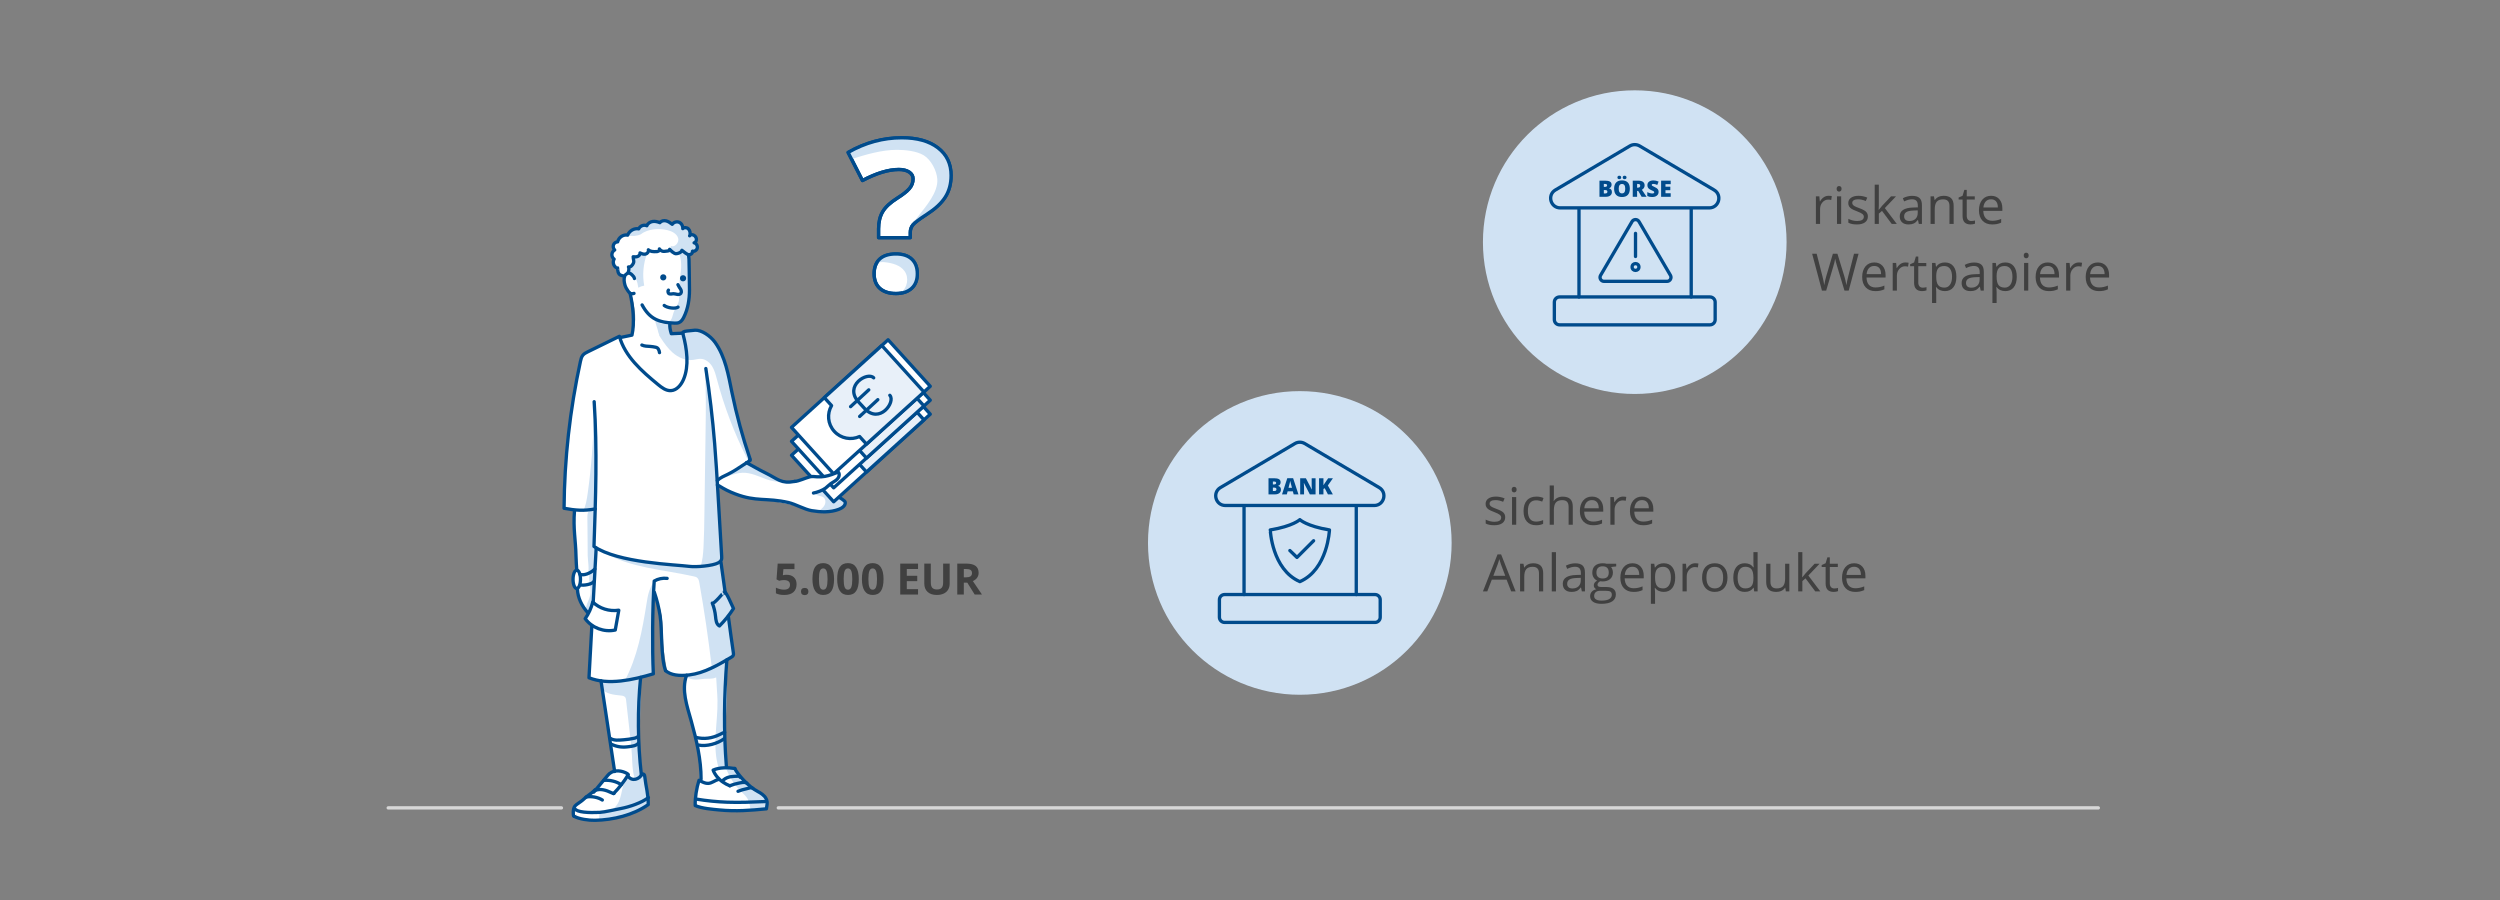 <?xml version="1.0" encoding="utf-8"?>
<!-- Generator: Adobe Illustrator 25.2.3, SVG Export Plug-In . SVG Version: 6.00 Build 0)  -->
<svg version="1.1" baseProfile="basic" id="Skizzen"
	 xmlns="http://www.w3.org/2000/svg" xmlns:xlink="http://www.w3.org/1999/xlink" x="0px" y="0px" width="750px" height="270px"
	 viewBox="0 0 750 270" xml:space="preserve">
<rect x="0" y="0" width="750" height="270" fill="#808080" stroke="none"/>
<style type="text/css">
	.st0{fill:#FFFFFF;}
	.st1{fill:#D0E2F3;}
	.st2{fill:none;stroke:#004B8C;stroke-linecap:round;stroke-linejoin:round;stroke-miterlimit:10;}
	.st3{fill:#004B8C;}
	.st4{fill:none;stroke:#004B8C;stroke-miterlimit:10;}
	.st5{fill:#404040;}
	.st6{fill:#FFFFFF;stroke:#004B8C;stroke-linecap:round;stroke-linejoin:round;stroke-miterlimit:10;}
	.st7{fill:#FFFFFF;stroke:#004B8C;stroke-miterlimit:10;}
	.st8{fill:none;stroke:#004B8C;stroke-linecap:round;stroke-miterlimit:10;}
	.st9{fill:none;stroke:#004B8C;stroke-linecap:round;stroke-linejoin:round;}
	.st10{fill:none;}
	.st11{fill:none;stroke:#D7D7D7;stroke-linecap:round;stroke-linejoin:round;stroke-miterlimit:10;}
	.st12{fill:#FFFFFF;stroke:#004B8C;stroke-linecap:round;stroke-linejoin:round;}
	.st13{fill:#E8F0F9;stroke:#004B8C;stroke-linecap:round;stroke-linejoin:round;stroke-miterlimit:10;}
	.st14{fill:none;stroke:#D7D7D7;stroke-linecap:round;stroke-miterlimit:10;}
	.st15{fill:#FFFFFF;stroke:#004B8C;stroke-width:0.929;stroke-linecap:round;stroke-linejoin:round;stroke-miterlimit:10;}
	.st16{fill:none;stroke:#004B8C;stroke-width:0.929;stroke-linecap:round;stroke-linejoin:round;stroke-miterlimit:10;}
	.st17{fill:#D7D7D7;}
	.st18{fill:#3A8DFF;stroke:#FFFFFF;stroke-miterlimit:10;}
	.st19{fill:#E8F0F9;}
	.st20{fill:#3A8DFF;}
	.st21{fill:#004B8C;stroke:#004B8C;stroke-linecap:round;stroke-linejoin:round;stroke-miterlimit:10;}
	.st22{fill:none;stroke:#D7D7D7;stroke-width:1.5;stroke-linecap:round;stroke-linejoin:round;stroke-miterlimit:10;}
	.st23{fill:#929292;}
</style>
<line class="st11" x1="233.492" y1="242.368" x2="629.491" y2="242.368"/>
<line class="st11" x1="116.465" y1="242.368" x2="168.428" y2="242.368"/>
<g>
	<g>
		<path class="st12" d="M263.573,71.294V68.63c0-2.024,0.413-3.733,1.239-5.128c0.826-1.394,2.292-2.752,4.399-4.074
			c1.673-1.053,2.876-2.003,3.609-2.851c0.733-0.847,1.1-1.817,1.1-2.912c0-0.868-0.393-1.554-1.178-2.061
			c-0.785-0.506-1.808-0.759-3.067-0.759c-3.119,0-6.765,1.105-10.937,3.315l-4.307-8.427c5.143-2.933,10.513-4.399,16.111-4.399
			c4.606,0,8.221,1.012,10.844,3.036c2.623,2.024,3.935,4.782,3.935,8.272c0,2.5-0.583,4.663-1.75,6.491
			c-1.167,1.828-3.031,3.558-5.592,5.19c-2.169,1.405-3.527,2.432-4.074,3.083c-0.547,0.651-0.821,1.42-0.821,2.308v1.58H263.573z
			 M262.24,82.139c0-1.9,0.552-3.367,1.658-4.399c1.104-1.033,2.731-1.549,4.88-1.549c2.065,0,3.65,0.522,4.756,1.564
			c1.104,1.043,1.657,2.505,1.657,4.384c0,1.88-0.573,3.336-1.719,4.369c-1.146,1.032-2.711,1.549-4.694,1.549
			c-2.045,0-3.646-0.511-4.803-1.534S262.24,84.039,262.24,82.139z"/>
	</g>
	<path class="st1" d="M262.872,79.178c0.71-0.638,1.78-0.611,2.728-0.499c2.166,0.256,4.494,0.888,5.766,2.659
		c1.424,1.983,0.868,5.097-1.153,6.466c1.843,0.177,3.615-1.126,4.375-2.814c0.759-1.688,0.646-3.661,0.115-5.434
		c-0.225-0.751-0.532-1.498-1.067-2.071c-1.134-1.214-2.981-1.368-4.642-1.343c-1.118,0.017-2.253,0.083-3.31,0.447
		s-2.042,1.061-2.533,2.066"/>
	<path class="st1" d="M255.456,47.725c4.388-1.374,9.058-2.775,13.656-2.775c2.429,0,5.899,0.352,8.025,1.654
		c2.182,1.336,3.872,4.581,4.054,7.133c0.281,3.95-3.323,8.064-5.765,11.181c-0.677,0.864-1.353,1.727-2.03,2.591
		c2.075-1.582,4.15-3.164,6.225-4.746c1.007-0.767,2.022-1.543,2.836-2.513c0.929-1.106,1.566-2.431,2.055-3.791
		c0.608-1.689,1.004-3.498,0.771-5.278c-0.271-2.072-1.364-3.933-2.433-5.729c-0.593-0.996-1.617-1.319-2.558-1.996
		c-0.984-0.707-2.586-1.211-3.775-1.445c-3.46-0.681-6.284-1.184-9.697-0.299c-1.435,0.372-2.795,0.389-4.25,0.673
		c-1.335,0.261-2.477,0.532-3.646,1.225c-1.315,0.779-2.912,1.487-4.068,2.143c0.25,0.733,0.499,1.465,0.749,2.198"/>
	<g>
		<path class="st9" d="M263.573,71.294V68.63c0-2.024,0.413-3.733,1.239-5.128c0.826-1.394,2.292-2.752,4.399-4.074
			c1.673-1.053,2.876-2.003,3.609-2.851c0.733-0.847,1.1-1.817,1.1-2.912c0-0.868-0.393-1.554-1.178-2.061
			c-0.785-0.506-1.808-0.759-3.067-0.759c-3.119,0-6.765,1.105-10.937,3.315l-4.307-8.427c5.143-2.933,10.513-4.399,16.111-4.399
			c4.606,0,8.221,1.012,10.844,3.036c2.623,2.024,3.935,4.782,3.935,8.272c0,2.5-0.583,4.663-1.75,6.491
			c-1.167,1.828-3.031,3.558-5.592,5.19c-2.169,1.405-3.527,2.432-4.074,3.083c-0.547,0.651-0.821,1.42-0.821,2.308v1.58H263.573z
			 M262.24,82.139c0-1.9,0.552-3.367,1.658-4.399c1.104-1.033,2.731-1.549,4.88-1.549c2.065,0,3.65,0.522,4.756,1.564
			c1.104,1.043,1.657,2.505,1.657,4.384c0,1.88-0.573,3.336-1.719,4.369c-1.146,1.032-2.711,1.549-4.694,1.549
			c-2.045,0-3.646-0.511-4.803-1.534S262.24,84.039,262.24,82.139z"/>
	</g>
</g>
<g>
	<path class="st5" d="M451.562,155.16c0,0.771-0.287,1.367-0.862,1.786c-0.575,0.418-1.383,0.628-2.422,0.628
		c-1.1,0-1.958-0.174-2.573-0.522v-1.165c0.398,0.202,0.826,0.36,1.283,0.477c0.456,0.116,0.896,0.174,1.32,0.174
		c0.656,0,1.16-0.104,1.514-0.314c0.354-0.209,0.529-0.528,0.529-0.958c0-0.323-0.14-0.599-0.42-0.829
		c-0.279-0.229-0.826-0.5-1.639-0.813c-0.771-0.288-1.32-0.539-1.646-0.753s-0.567-0.458-0.727-0.73s-0.238-0.598-0.238-0.976
		c0-0.676,0.274-1.21,0.824-1.601c0.551-0.391,1.305-0.586,2.264-0.586c0.893,0,1.766,0.182,2.618,0.545l-0.446,1.021
		c-0.833-0.343-1.587-0.515-2.263-0.515c-0.596,0-1.045,0.094-1.348,0.28s-0.454,0.444-0.454,0.772c0,0.222,0.057,0.411,0.171,0.568
		c0.113,0.156,0.296,0.305,0.548,0.446c0.253,0.141,0.737,0.346,1.453,0.613c0.984,0.358,1.649,0.719,1.995,1.082
		C451.39,154.153,451.562,154.61,451.562,155.16z"/>
	<path class="st5" d="M453.5,146.88c0-0.287,0.071-0.498,0.212-0.632c0.142-0.133,0.318-0.2,0.53-0.2
		c0.201,0,0.376,0.068,0.522,0.204c0.146,0.136,0.219,0.346,0.219,0.628c0,0.283-0.073,0.494-0.219,0.632
		c-0.146,0.139-0.321,0.208-0.522,0.208c-0.212,0-0.389-0.069-0.53-0.208C453.571,147.373,453.5,147.163,453.5,146.88z
		 M454.862,157.423h-1.256v-8.295h1.256V157.423z"/>
	<path class="st5" d="M460.841,157.574c-1.2,0-2.13-0.37-2.788-1.109c-0.659-0.739-0.988-1.785-0.988-3.137
		c0-1.387,0.334-2.459,1.003-3.216s1.621-1.135,2.857-1.135c0.398,0,0.797,0.043,1.195,0.129c0.398,0.085,0.712,0.187,0.938,0.303
		l-0.386,1.067c-0.277-0.111-0.58-0.203-0.908-0.276c-0.328-0.073-0.618-0.11-0.87-0.11c-1.686,0-2.528,1.075-2.528,3.225
		c0,1.019,0.206,1.801,0.617,2.346s1.021,0.817,1.828,0.817c0.69,0,1.399-0.148,2.126-0.446v1.112
		C462.383,157.431,461.684,157.574,460.841,157.574z"/>
	<path class="st5" d="M470.581,157.423v-5.366c0-0.676-0.153-1.181-0.461-1.514s-0.79-0.499-1.445-0.499
		c-0.873,0-1.511,0.237-1.911,0.711c-0.401,0.475-0.603,1.251-0.603,2.331v4.337h-1.256v-11.776h1.256v3.564
		c0,0.429-0.02,0.785-0.061,1.067h0.076c0.247-0.398,0.599-0.712,1.056-0.942c0.457-0.229,0.978-0.344,1.563-0.344
		c1.014,0,1.774,0.241,2.281,0.723c0.507,0.482,0.761,1.248,0.761,2.297v5.411H470.581z"/>
	<path class="st5" d="M477.923,157.574c-1.226,0-2.193-0.374-2.902-1.12s-1.063-1.784-1.063-3.11c0-1.337,0.329-2.399,0.988-3.187
		c0.658-0.787,1.542-1.181,2.652-1.181c1.039,0,1.862,0.342,2.468,1.025c0.605,0.684,0.908,1.586,0.908,2.706v0.794h-5.715
		c0.025,0.974,0.271,1.713,0.738,2.217c0.467,0.505,1.124,0.757,1.972,0.757c0.893,0,1.775-0.187,2.648-0.56v1.12
		c-0.443,0.191-0.864,0.329-1.26,0.412C478.961,157.533,478.483,157.574,477.923,157.574z M477.583,150.028
		c-0.666,0-1.197,0.217-1.594,0.651c-0.396,0.434-0.629,1.034-0.7,1.801h4.337c0-0.792-0.177-1.398-0.529-1.82
		C478.743,150.239,478.238,150.028,477.583,150.028z"/>
	<path class="st5" d="M486.899,148.976c0.368,0,0.699,0.03,0.991,0.091l-0.174,1.166c-0.343-0.076-0.646-0.114-0.908-0.114
		c-0.671,0-1.245,0.272-1.722,0.817s-0.716,1.224-0.716,2.036v4.45h-1.256v-8.295h1.037l0.144,1.536h0.061
		c0.308-0.54,0.679-0.956,1.112-1.249C485.903,149.123,486.38,148.976,486.899,148.976z"/>
	<path class="st5" d="M492.946,157.574c-1.226,0-2.193-0.374-2.902-1.12s-1.063-1.784-1.063-3.11c0-1.337,0.329-2.399,0.988-3.187
		c0.658-0.787,1.542-1.181,2.652-1.181c1.039,0,1.862,0.342,2.468,1.025c0.605,0.684,0.908,1.586,0.908,2.706v0.794h-5.715
		c0.025,0.974,0.271,1.713,0.738,2.217c0.467,0.505,1.124,0.757,1.972,0.757c0.893,0,1.775-0.187,2.648-0.56v1.12
		c-0.443,0.191-0.864,0.329-1.26,0.412C493.984,157.533,493.507,157.574,492.946,157.574z M492.606,150.028
		c-0.666,0-1.197,0.217-1.594,0.651c-0.396,0.434-0.629,1.034-0.7,1.801h4.337c0-0.792-0.177-1.398-0.529-1.82
		C493.767,150.239,493.262,150.028,492.606,150.028z"/>
	<path class="st5" d="M453.356,177.423l-1.377-3.52h-4.436l-1.362,3.52h-1.302l4.375-11.11h1.082l4.352,11.11H453.356z
		 M451.578,172.746l-1.287-3.428c-0.166-0.434-0.338-0.966-0.515-1.597c-0.11,0.484-0.27,1.017-0.477,1.597l-1.302,3.428H451.578z"
		/>
	<path class="st5" d="M461.696,177.423v-5.366c0-0.676-0.152-1.181-0.461-1.514c-0.307-0.333-0.789-0.499-1.445-0.499
		c-0.867,0-1.504,0.234-1.908,0.704c-0.402,0.469-0.605,1.244-0.605,2.324v4.352h-1.256v-8.295h1.021l0.205,1.135h0.061
		c0.258-0.409,0.617-0.725,1.082-0.95s0.982-0.337,1.551-0.337c1,0,1.752,0.241,2.256,0.723c0.506,0.482,0.758,1.253,0.758,2.312
		v5.411H461.696z"/>
	<path class="st5" d="M466.79,177.423h-1.256v-11.776h1.256V177.423z"/>
	<path class="st5" d="M474.556,177.423l-0.25-1.181h-0.061c-0.414,0.52-0.826,0.872-1.237,1.056
		c-0.412,0.184-0.925,0.276-1.54,0.276c-0.823,0-1.468-0.212-1.935-0.636s-0.7-1.027-0.7-1.809c0-1.675,1.34-2.553,4.02-2.634
		l1.407-0.046v-0.515c0-0.65-0.14-1.131-0.42-1.441c-0.28-0.311-0.728-0.466-1.343-0.466c-0.691,0-1.474,0.212-2.347,0.636
		l-0.386-0.961c0.408-0.222,0.856-0.396,1.343-0.522c0.487-0.126,0.976-0.189,1.465-0.189c0.989,0,1.722,0.219,2.198,0.659
		c0.478,0.438,0.716,1.143,0.716,2.111v5.661H474.556z M471.717,176.537c0.782,0,1.396-0.214,1.843-0.643
		c0.447-0.429,0.67-1.029,0.67-1.801v-0.749l-1.256,0.053c-0.999,0.035-1.72,0.19-2.161,0.465c-0.441,0.275-0.662,0.703-0.662,1.283
		c0,0.454,0.138,0.8,0.412,1.037C470.838,176.419,471.223,176.537,471.717,176.537z"/>
	<path class="st5" d="M484.863,169.128v0.795l-1.537,0.182c0.142,0.176,0.268,0.407,0.379,0.692s0.166,0.606,0.166,0.965
		c0,0.812-0.277,1.461-0.832,1.945s-1.316,0.727-2.285,0.727c-0.248,0-0.479-0.021-0.697-0.061
		c-0.534,0.282-0.802,0.638-0.802,1.067c0,0.227,0.094,0.395,0.28,0.503s0.507,0.163,0.961,0.163h1.469
		c0.897,0,1.588,0.189,2.069,0.568c0.481,0.378,0.723,0.928,0.723,1.649c0,0.918-0.368,1.619-1.104,2.101
		c-0.737,0.481-1.812,0.723-3.225,0.723c-1.085,0-1.921-0.202-2.509-0.605s-0.882-0.974-0.882-1.71c0-0.504,0.162-0.941,0.484-1.309
		c0.323-0.369,0.777-0.618,1.362-0.75c-0.212-0.096-0.39-0.245-0.533-0.447c-0.144-0.202-0.216-0.436-0.216-0.704
		c0-0.303,0.081-0.568,0.242-0.794c0.161-0.228,0.416-0.447,0.765-0.659c-0.429-0.177-0.778-0.477-1.049-0.901
		c-0.27-0.424-0.404-0.908-0.404-1.453c0-0.908,0.272-1.608,0.817-2.1c0.545-0.492,1.316-0.738,2.315-0.738
		c0.435,0,0.825,0.05,1.173,0.151H484.863z M478.248,178.815c0,0.449,0.189,0.79,0.568,1.021c0.378,0.232,0.92,0.349,1.627,0.349
		c1.055,0,1.835-0.158,2.342-0.473c0.508-0.315,0.761-0.743,0.761-1.283c0-0.449-0.139-0.761-0.416-0.935
		c-0.277-0.174-0.8-0.261-1.566-0.261h-1.507c-0.569,0-1.014,0.137-1.332,0.409C478.407,177.915,478.248,178.306,478.248,178.815z
		 M478.93,171.784c0,0.581,0.164,1.02,0.492,1.317c0.327,0.297,0.784,0.446,1.369,0.446c1.227,0,1.84-0.595,1.84-1.786
		c0-1.246-0.621-1.869-1.862-1.869c-0.591,0-1.044,0.159-1.362,0.477S478.93,171.159,478.93,171.784z"/>
	<path class="st5" d="M490.069,177.574c-1.226,0-2.193-0.374-2.902-1.12s-1.063-1.784-1.063-3.11c0-1.337,0.329-2.399,0.988-3.187
		c0.658-0.787,1.542-1.181,2.652-1.181c1.039,0,1.862,0.342,2.468,1.025c0.605,0.684,0.908,1.586,0.908,2.706v0.794h-5.715
		c0.025,0.974,0.271,1.713,0.738,2.217c0.467,0.505,1.124,0.757,1.972,0.757c0.893,0,1.775-0.187,2.648-0.56v1.12
		c-0.443,0.191-0.864,0.329-1.26,0.412C491.107,177.533,490.63,177.574,490.069,177.574z M489.729,170.028
		c-0.666,0-1.197,0.217-1.594,0.651c-0.396,0.434-0.629,1.034-0.7,1.801h4.337c0-0.792-0.177-1.398-0.529-1.82
		C490.89,170.239,490.385,170.028,489.729,170.028z"/>
	<path class="st5" d="M499.121,177.574c-0.539,0-1.032-0.1-1.479-0.299c-0.446-0.199-0.821-0.506-1.124-0.92h-0.09
		c0.061,0.484,0.09,0.944,0.09,1.378v3.413h-1.256v-12.019h1.021l0.174,1.135h0.061c0.323-0.454,0.699-0.782,1.128-0.984
		s0.921-0.303,1.476-0.303c1.101,0,1.949,0.376,2.547,1.128c0.599,0.751,0.897,1.806,0.897,3.163c0,1.362-0.305,2.421-0.912,3.175
		C501.045,177.197,500.201,177.574,499.121,177.574z M498.939,170.044c-0.848,0-1.46,0.234-1.839,0.704
		c-0.378,0.469-0.572,1.216-0.583,2.24v0.28c0,1.166,0.194,2,0.583,2.501c0.389,0.502,1.012,0.753,1.87,0.753
		c0.716,0,1.277-0.291,1.684-0.871s0.609-1.38,0.609-2.399c0-1.035-0.203-1.828-0.609-2.38
		C500.248,170.32,499.677,170.044,498.939,170.044z"/>
	<path class="st5" d="M508.544,168.976c0.368,0,0.699,0.03,0.991,0.091l-0.174,1.166c-0.343-0.076-0.646-0.114-0.908-0.114
		c-0.671,0-1.245,0.272-1.722,0.817s-0.716,1.224-0.716,2.036v4.45h-1.256v-8.295h1.037l0.144,1.536h0.061
		c0.308-0.54,0.679-0.956,1.112-1.249C507.548,169.123,508.024,168.976,508.544,168.976z"/>
	<path class="st5" d="M518.247,173.268c0,1.353-0.341,2.408-1.022,3.167c-0.681,0.76-1.622,1.139-2.823,1.139
		c-0.741,0-1.399-0.174-1.975-0.522c-0.575-0.348-1.02-0.848-1.332-1.498c-0.313-0.651-0.47-1.413-0.47-2.286
		c0-1.352,0.338-2.405,1.015-3.16c0.676-0.754,1.614-1.131,2.815-1.131c1.16,0,2.082,0.386,2.766,1.158
		C517.904,170.906,518.247,171.951,518.247,173.268z M511.927,173.268c0,1.06,0.212,1.867,0.636,2.422
		c0.424,0.555,1.047,0.833,1.87,0.833c0.822,0,1.446-0.276,1.873-0.829c0.426-0.552,0.639-1.361,0.639-2.426
		c0-1.054-0.213-1.855-0.639-2.403c-0.427-0.547-1.057-0.821-1.889-0.821c-0.822,0-1.443,0.27-1.861,0.81
		C512.137,171.393,511.927,172.198,511.927,173.268z"/>
	<path class="st5" d="M526.096,176.31h-0.068c-0.58,0.842-1.448,1.264-2.604,1.264c-1.085,0-1.929-0.371-2.532-1.112
		c-0.603-0.742-0.904-1.796-0.904-3.164c0-1.367,0.303-2.429,0.908-3.186s1.448-1.135,2.528-1.135c1.125,0,1.987,0.409,2.588,1.226
		h0.099l-0.053-0.598l-0.03-0.583v-3.375h1.256v11.776h-1.021L526.096,176.31z M523.582,176.522c0.858,0,1.48-0.233,1.866-0.7
		s0.579-1.22,0.579-2.259v-0.265c0-1.175-0.196-2.014-0.587-2.516s-1.016-0.753-1.873-0.753c-0.736,0-1.301,0.287-1.691,0.859
		c-0.392,0.573-0.587,1.381-0.587,2.426c0,1.06,0.194,1.859,0.583,2.399S522.831,176.522,523.582,176.522z"/>
	<path class="st5" d="M531.128,169.128v5.381c0,0.676,0.154,1.181,0.462,1.514s0.789,0.5,1.445,0.5c0.868,0,1.502-0.237,1.903-0.712
		c0.401-0.474,0.602-1.249,0.602-2.323v-4.359h1.257v8.295h-1.037l-0.182-1.112h-0.068c-0.257,0.408-0.614,0.721-1.07,0.938
		c-0.457,0.217-0.978,0.325-1.563,0.325c-1.009,0-1.765-0.24-2.267-0.719c-0.502-0.479-0.753-1.247-0.753-2.301v-5.427H531.128z"/>
	<path class="st5" d="M540.702,173.177c0.217-0.308,0.548-0.711,0.991-1.211l2.68-2.838h1.49l-3.359,3.534l3.595,4.761h-1.521
		l-2.929-3.92l-0.946,0.817v3.103h-1.241v-11.776h1.241v6.244c0,0.277-0.021,0.706-0.061,1.286H540.702z"/>
	<path class="st5" d="M550.276,176.537c0.222,0,0.436-0.016,0.643-0.049s0.371-0.067,0.492-0.103v0.961
		c-0.137,0.065-0.337,0.12-0.602,0.163s-0.504,0.064-0.715,0.064c-1.605,0-2.407-0.845-2.407-2.535v-4.935h-1.188v-0.605
		l1.188-0.522l0.53-1.771h0.727v1.922h2.406v0.977h-2.406v4.881c0,0.5,0.118,0.883,0.355,1.15S549.862,176.537,550.276,176.537z"/>
	<path class="st5" d="M556.572,177.574c-1.226,0-2.193-0.374-2.902-1.12s-1.063-1.784-1.063-3.11c0-1.337,0.329-2.399,0.988-3.187
		c0.658-0.787,1.542-1.181,2.652-1.181c1.039,0,1.862,0.342,2.468,1.025c0.605,0.684,0.908,1.586,0.908,2.706v0.794h-5.715
		c0.025,0.974,0.271,1.713,0.738,2.217c0.467,0.505,1.124,0.757,1.972,0.757c0.893,0,1.775-0.187,2.648-0.56v1.12
		c-0.443,0.191-0.864,0.329-1.26,0.412C557.61,177.533,557.133,177.574,556.572,177.574z M556.232,170.028
		c-0.666,0-1.197,0.217-1.594,0.651c-0.396,0.434-0.629,1.034-0.7,1.801h4.337c0-0.792-0.177-1.398-0.529-1.82
		C557.393,170.239,556.888,170.028,556.232,170.028z"/>
</g>
<g>
	<circle class="st1" cx="389.944" cy="162.882" r="45.546"/>
	<g>
		<path class="st2" d="M367.611,151.644h44.665c2.943,0,4.007-3.878,1.474-5.375l-22.332-13.202c-0.909-0.537-2.039-0.537-2.947,0
			l-22.332,13.202C363.605,147.766,364.668,151.644,367.611,151.644z"/>
		<path class="st2" d="M412.509,186.728h-45.131c-0.855,0-1.555-0.7-1.555-1.555v-5.255c0-0.855,0.7-1.555,1.555-1.555h45.131
			c0.855,0,1.555,0.7,1.555,1.555v5.255C414.064,186.028,413.364,186.728,412.509,186.728z"/>
		<line class="st2" x1="373.213" y1="152.021" x2="373.213" y2="178.363"/>
		<line class="st2" x1="406.88" y1="152.021" x2="406.88" y2="178.363"/>
		<g>
			<path class="st3" d="M380.553,143.471h1.69c0.659,0,1.147,0.098,1.467,0.293s0.479,0.5,0.479,0.913
				c0,0.272-0.07,0.504-0.209,0.696c-0.14,0.192-0.323,0.316-0.551,0.371v0.033c0.301,0.08,0.519,0.212,0.653,0.398
				c0.135,0.186,0.202,0.427,0.202,0.723c0,0.44-0.165,0.786-0.495,1.039c-0.331,0.253-0.781,0.38-1.351,0.38h-1.887V143.471z
				 M381.862,145.331h0.395c0.188,0,0.333-0.039,0.436-0.116c0.103-0.077,0.154-0.192,0.154-0.345c0-0.272-0.205-0.408-0.616-0.408
				h-0.368V145.331z M381.862,146.289v1.018h0.461c0.408,0,0.613-0.172,0.613-0.517c0-0.161-0.055-0.285-0.164-0.371
				s-0.269-0.129-0.476-0.129H381.862z"/>
			<path class="st3" d="M388.101,148.317l-0.238-0.908h-1.575l-0.245,0.908h-1.438l1.581-4.866h1.747l1.601,4.866H388.101z
				 M387.59,146.335l-0.209-0.796c-0.048-0.177-0.107-0.405-0.177-0.686c-0.07-0.281-0.116-0.482-0.138-0.603
				c-0.02,0.113-0.06,0.298-0.118,0.557s-0.188,0.768-0.389,1.528H387.59z"/>
			<path class="st3" d="M394.67,148.317h-1.717l-1.771-3.414h-0.029c0.042,0.537,0.062,0.947,0.062,1.23v2.184h-1.16v-4.846h1.711
				l1.763,3.368h0.021c-0.031-0.488-0.047-0.881-0.047-1.177v-2.191h1.167V148.317z"/>
			<path class="st3" d="M399.857,148.317h-1.479l-0.958-1.853l-0.388,0.232v1.621h-1.316v-4.846h1.316v2.105
				c0.066-0.13,0.2-0.337,0.4-0.62l1.019-1.485h1.432l-1.528,2.171L399.857,148.317z"/>
		</g>
		<g>
			<path class="st2" d="M389.956,174.488c8.388-3.63,8.879-15.501,8.879-15.501c-6.819-1.128-8.879-3.09-8.879-3.09
				s-2.06,1.962-8.879,3.09C381.077,158.987,381.568,170.858,389.956,174.488z"/>
			<polyline class="st2" points="386.964,165.168 389.091,167.223 394.077,162.224 			"/>
		</g>
	</g>
</g>
<g>
	<path class="st5" d="M236.033,172.435c0.897,0,1.611,0.252,2.143,0.755c0.531,0.503,0.796,1.193,0.796,2.069
		c0,1.037-0.319,1.834-0.958,2.393s-1.553,0.838-2.742,0.838c-1.033,0-1.866-0.167-2.501-0.501v-1.695
		c0.334,0.178,0.724,0.323,1.168,0.435c0.444,0.112,0.865,0.168,1.263,0.168c1.198,0,1.796-0.491,1.796-1.473
		c0-0.935-0.62-1.403-1.86-1.403c-0.224,0-0.472,0.022-0.743,0.066c-0.271,0.045-0.491,0.092-0.66,0.143l-0.781-0.419l0.349-4.729
		h5.034v1.663h-3.313l-0.171,1.822l0.222-0.044C235.333,172.465,235.652,172.435,236.033,172.435z"/>
	<path class="st5" d="M240.298,177.456c0-0.355,0.095-0.624,0.286-0.806s0.468-0.273,0.832-0.273c0.351,0,0.623,0.093,0.816,0.279
		c0.192,0.186,0.289,0.453,0.289,0.8c0,0.334-0.097,0.598-0.292,0.791c-0.195,0.192-0.465,0.289-0.812,0.289
		c-0.355,0-0.63-0.094-0.825-0.283C240.396,178.064,240.298,177.799,240.298,177.456z"/>
	<path class="st5" d="M250.22,173.724c0,1.621-0.266,2.82-0.797,3.599s-1.349,1.168-2.453,1.168c-1.07,0-1.878-0.402-2.422-1.206
		s-0.815-1.991-0.815-3.561c0-1.638,0.265-2.845,0.794-3.622c0.528-0.776,1.343-1.165,2.443-1.165c1.07,0,1.88,0.406,2.428,1.219
		S250.22,172.158,250.22,173.724z M245.681,173.724c0,1.138,0.099,1.954,0.296,2.447c0.196,0.493,0.527,0.74,0.993,0.74
		c0.457,0,0.787-0.25,0.99-0.749s0.305-1.312,0.305-2.438c0-1.138-0.103-1.956-0.308-2.454c-0.205-0.497-0.534-0.746-0.987-0.746
		c-0.461,0-0.791,0.249-0.99,0.746C245.78,171.768,245.681,172.585,245.681,173.724z"/>
	<path class="st5" d="M257.641,173.724c0,1.621-0.266,2.82-0.797,3.599s-1.349,1.168-2.453,1.168c-1.07,0-1.878-0.402-2.422-1.206
		s-0.815-1.991-0.815-3.561c0-1.638,0.265-2.845,0.794-3.622c0.528-0.776,1.343-1.165,2.443-1.165c1.07,0,1.88,0.406,2.428,1.219
		S257.641,172.158,257.641,173.724z M253.102,173.724c0,1.138,0.099,1.954,0.296,2.447c0.196,0.493,0.527,0.74,0.993,0.74
		c0.457,0,0.787-0.25,0.99-0.749s0.305-1.312,0.305-2.438c0-1.138-0.103-1.956-0.308-2.454c-0.205-0.497-0.534-0.746-0.987-0.746
		c-0.461,0-0.791,0.249-0.99,0.746C253.201,171.768,253.102,172.585,253.102,173.724z"/>
	<path class="st5" d="M265.061,173.724c0,1.621-0.266,2.82-0.797,3.599s-1.349,1.168-2.453,1.168c-1.07,0-1.878-0.402-2.422-1.206
		s-0.815-1.991-0.815-3.561c0-1.638,0.265-2.845,0.794-3.622c0.528-0.776,1.343-1.165,2.443-1.165c1.07,0,1.88,0.406,2.428,1.219
		S265.061,172.158,265.061,173.724z M260.521,173.724c0,1.138,0.099,1.954,0.296,2.447c0.196,0.493,0.527,0.74,0.993,0.74
		c0.457,0,0.787-0.25,0.99-0.749s0.305-1.312,0.305-2.438c0-1.138-0.103-1.956-0.308-2.454c-0.205-0.497-0.534-0.746-0.987-0.746
		c-0.461,0-0.791,0.249-0.99,0.746C260.621,171.768,260.521,172.585,260.521,173.724z"/>
	<path class="st5" d="M275.413,178.364h-5.345v-9.28h5.345v1.612h-3.377v2.038h3.142v1.612h-3.142v2.393h3.377V178.364z"/>
	<path class="st5" d="M284.903,169.083v6.005c0,0.686-0.153,1.287-0.46,1.803s-0.75,0.912-1.33,1.187s-1.266,0.413-2.057,0.413
		c-1.193,0-2.12-0.306-2.78-0.917c-0.66-0.612-0.99-1.449-0.99-2.511v-5.979h1.962v5.681c0,0.715,0.144,1.24,0.432,1.574
		c0.287,0.334,0.764,0.501,1.428,0.501c0.644,0,1.109-0.168,1.399-0.505c0.29-0.336,0.435-0.864,0.435-1.583v-5.668H284.903z"/>
	<path class="st5" d="M289.144,174.803v3.561h-1.968v-9.28h2.704c1.261,0,2.194,0.229,2.8,0.688
		c0.604,0.459,0.907,1.157,0.907,2.092c0,0.546-0.15,1.031-0.45,1.457c-0.301,0.425-0.727,0.758-1.276,1
		c1.396,2.086,2.307,3.434,2.729,4.043h-2.184l-2.215-3.561H289.144z M289.144,173.203h0.635c0.622,0,1.081-0.104,1.378-0.311
		c0.296-0.208,0.443-0.533,0.443-0.978c0-0.44-0.15-0.753-0.453-0.939s-0.771-0.279-1.406-0.279h-0.597V173.203z"/>
</g>
<g>
	<path class="st0" d="M252.205,149.271c-0.319-0.216-0.688-0.367-1.049-0.509c-2.867-1.127-5.734-2.253-8.6-3.38
		c-0.716-0.282-1.443-0.566-2.208-0.651c-0.738-0.082-1.481,0.025-2.22,0.093c-1.754,0.16-3.628,0.068-5.111-0.884
		c-0.657-0.422-1.211-0.999-1.898-1.37c-0.745-0.403-1.602-0.543-2.389-0.855c-1.572-0.623-2.849-1.909-4.293-2.749
		c0.059-0.025,0.12-0.046,0.164-0.095c0.072-0.08,0.093-0.18,0.094-0.284c0.167-0.111,0.333-0.222,0.5-0.333
		c0.055-0.104-0.064-0.249-0.177-0.214l-0.373,0.241c-0.02-0.058-0.042-0.116-0.067-0.17c-0.018-0.04-0.044-0.076-0.063-0.116
		l0.592-0.191c-2.22-6.518-4.029-13.175-5.413-19.92c-1.068-5.204-1.963-10.657-5.043-14.985c-1.425-2.002-4.166-3.799-6.031-3.672
		c-1.865,0.127-3.423,0.35-3.546,0.507c-0.163,0.208-0.101,0.507-0.034,0.763c0.356,1.348,0.673,2.787,0.886,4.252
		c-0.799-0.178-1.638-0.253-2.404-0.547c-2.778-1.065-3.668-4.463-4.16-7.412c0.952,0.184,1.999,0.279,3.165,0.313
		c0.44,0.013,0.893,0.002,1.298-0.168c0.676-0.283,1.101-0.952,1.429-1.608c1.249-2.497,1.7-5.333,1.702-8.125
		c0.002-2.792-0.141-9.196-0.141-9.196c-0.075-0.542-0.103-1.003-0.147-1.429l-1.059,1.147c-0.021-0.797-0.177-1.571-0.604-2.221
		c0.527,0.421,1.299,1.064,1.757,1.064c0.95,0,1.127-0.758,1.159-0.999c0.638,0.061,1.291-0.428,1.386-1.066
		c0.031-0.211,0.009-0.43-0.057-0.633c-0.133-0.417-0.474-0.785-0.905-0.859c0.511-0.121,0.773-0.742,0.671-1.258
		c-0.105-0.535-0.53-0.995-1.055-1.143c-0.349-0.099-0.792-0.027-0.963,0.293l0.103-0.171c0.129-0.654,0.012-1.394-0.437-1.868
		s-1.264-0.574-1.724-0.111c0.081-0.797-0.397-1.622-1.111-1.914c-0.714-0.292-1.6-0.027-2.058,0.616
		c-0.56-0.422-1.139-0.854-1.809-1.027c-0.67-0.174-1.463-0.032-1.892,0.534c-0.692-0.278-1.44-0.465-2.174-0.354
		c-0.734,0.112-1.451,0.567-1.74,1.282c-0.87-0.41-2.016,0.026-2.432,0.925c-1.341-0.269-2.808,0.567-3.32,1.892
		c-1.288-0.293-2.714,0.667-2.994,2.013c-0.539-0.007-1.064,0.365-1.258,0.892c-0.194,0.526-0.042,1.17,0.362,1.543
		c-0.473,0.248-0.804,0.77-0.839,1.322s0.229,1.115,0.668,1.424c-0.535,0.847-0.175,2.156,0.708,2.576
		c0.101,0.048,0.221,0.085,0.321,0.035c0.1-0.05-0.136,1.2,0.54,1.94c0.221,0.243,0.896,0.479,1.286,0.519l0.669-0.495
		c0.002,0.011,0.005,0.021,0.007,0.032c-0.159,0.151-0.296,0.322-0.35,0.476c-0.324,0.915-0.181,1.875,0.1,2.803
		c0.173,0.57,0.496,1.082,0.828,1.577c0.193,0.288,0.396,0.579,0.678,0.781c0.067,0.048,0.152,0.081,0.243,0.104
		c0.107,0.396,0.212,0.792,0.312,1.188c0.825,3.282,1.318,6.79,0.294,10.015c-0.13,0.411-0.295,0.83-0.612,1.122
		c-0.833,0.769-2.335,0.4-3.386,0.636c-0.014-0.049-0.032-0.097-0.046-0.146c-3.148,1.541-6.295,3.082-9.443,4.623
		c-0.557,0.272-1.131,0.559-1.524,1.039c-0.426,0.521-0.585,1.204-0.728,1.861c-3.154,14.465-4.803,29.258-4.912,44.063
		c1.128,0.214,2.158,0.371,3.158,0.47c-0.134,0.772-0.159,1.581-0.142,2.382c-0.068,2.494,0.106,4.602,0.281,6.715
		c0.062,1.448,0.125,2.895,0.187,4.343c0.056,1.295,0.112,2.589,0.167,3.884c0.011,0.267,0.024,0.534,0.036,0.801
		c-0.559,0.15-0.996,1.305-0.996,2.724c0,1.521,0.5,2.754,1.117,2.754c0.111,0,0.216-0.052,0.318-0.126
		c0.05,0.352,0.106,0.703,0.17,1.053l-0.28-0.63c0.127,2.477,1.265,4.887,3.076,6.93l-0.177-0.399
		c0.162,0.137,0.334,0.259,0.516,0.369c-0.323,0.64-0.678,1.263-1.09,1.849c0.57,0.788,1.29,1.45,2.09,1.997l-0.091,0.057
		c-0.325,5.676-0.633,11.165-0.86,15.67c1.059,0.433,2.178,0.724,3.335,0.905c0.007,0.062,0.015,0.125,0.025,0.184
		c1.465,8.667,2.93,17.334,4.395,26.001c0.029,0.174,0.058,0.357-0.005,0.521c-0.072,0.188-0.248,0.313-0.41,0.434
		c-0.065,0.048-0.124,0.104-0.187,0.154c-0.355,0.132-0.694,0.306-0.994,0.557c-0.303,0.253-0.557,0.559-0.81,0.862
		c-0.508,0.61-1.016,1.221-1.524,1.832c-1.897,1.805-4.008,3.423-5.785,5.309c-0.143,0.118-0.287,0.235-0.451,0.354
		c-0.456,0.33-1.463,0.966-1.824,1.396c-0.608,0.725-0.573,2.906-0.302,3.02l0.449-0.56c0.114-0.01,0.228-0.014,0.342-0.027
		l-0.791,0.587c1.6,0.881,4.389,1.278,6.364,1.237c5.492-0.112,11.441-1.554,15.939-4.707c0.022-0.684-0.01-1.353-0.072-2.015
		c0.041-0.03,0.09-0.058,0.129-0.088l-0.134,0.02c-0.203-2.12-0.729-4.167-0.959-6.345c-0.026-0.247-0.074-0.527-0.286-0.657
		c-0.16-0.099-0.467-0.219-0.549-0.05c-0.062,0.126-0.137,0.245-0.219,0.361c0.012-0.051,0.03-0.106,0.035-0.152
		c0.108-1.176-0.933-5.111-1.067-6.106l0.84-23.106c-0.001-0.017-0.01-0.033-0.013-0.049c1.324-0.327,2.613-0.687,3.834-1.05
		c-0.302-6.034-0.291-16.203,0.03-23.643c1.364,1.853,2.064,4.165,2.38,6.462c0.366,2.658,0.275,5.356,0.452,8.034
		c0.177,2.67,0.621,5.312,1.09,7.948l-0.287,0.249c0.118,0.101,0.251,0.185,0.38,0.275c0.022,0.123,0.043,0.246,0.065,0.369
		c0.204,0.024,0.407,0.02,0.611,0.029c1.349,0.664,3.107,0.86,5.101,0.706c-0.889,4.702,0.199,9.561,1.474,14.187
		c1.308,4.749,2.817,9.565,2.552,14.484c-0.042,0.772-0.127,1.555,0.02,2.314c0.049,0.253,0.14,0.498,0.25,0.734
		c-0.138-0.068-0.276-0.136-0.414-0.204c-0.713,2.238-1.225,5.255-1.139,7.581c2.033,0.883,5.179,1.116,7.327,1.321
		c4.905,0.469,9.132,0.133,14.035-0.348c0.431-2.154,0.115-2.601-0.143-3.118c-0.459-0.918-1.65-1.667-2.424-2.061
		c-1.102-0.561-2.284-1.492-3.361-2.512l0.066-0.01c-0.052-0.041-0.115-0.069-0.178-0.098c-1.654-1.587-3.038-3.364-3.446-4.299
		c-0.82-0.136-1.757-0.213-2.702-0.205c-0.282-2.892-0.518-5.755-0.67-8.61c0.066-0.046,0.142-0.088,0.205-0.136l-0.209,0.051
		c-0.031-0.595-0.062-1.189-0.085-1.784c0.138-0.054,0.273-0.119,0.418-0.153l-0.422,0.073c-0.164-4.262-0.116-8.523,0.298-12.863
		c0.097-1.013,0.266-2.181,0.425-3.384c-0.493,8.971-1.022,12.874-0.294,22.129l0.64-25.394c0.052-0.815,0.066-1.598,0.009-2.304
		c0-0.005-0.003-0.008-0.003-0.013c0.413-0.241,0.825-0.483,1.235-0.725c0.262-0.155,0.539-0.326,0.669-0.602
		c0.128-0.272,0.086-0.59,0.042-0.887c-0.433-2.899-0.956-6.778-1.496-10.833l-0.378,0.327c0.688-0.858,1.332-1.752,1.925-2.679
		c-0.327-0.614-1.772-4.14-2.511-4.894c-0.448-3.347-0.876-6.481-1.241-8.92l1.239,8.919c-0.1-0.102-0.188-0.156-0.258-0.141
		c0.018-0.003-2.074,2.508-3.077,3.257c-0.134-0.242-0.269-0.483-0.402-0.723c-1.778-3.209-3.237-6.595-4.357-10.088
		c2.197-0.104,4.904-0.491,6.052-1.12c0.373-0.204,0.734-0.478,0.901-0.869c0.146-0.341,0.126-0.726,0.104-1.096
		c-0.376-6.373-0.752-12.746-1.128-19.119c-0.04-0.684-0.084-1.368-0.125-2.052c0.55,0.341,1.157,0.598,1.776,0.815
		c1.129,0.637,2.128,1.102,3.542,1.646c4.372,1.684,7.127,1.561,10.57,1.807c1.732,0.354,3.464,0.708,5.196,1.062
		c0.848,0.173,1.696,0.346,2.544,0.52c1.568,0.636,3.228,1.403,4.614,1.637c2.728,0.461,5.575,0.582,8.162-0.4
		c0.969-0.368,2.062-1.108,1.919-2.135C253.576,150.088,252.877,149.624,252.205,149.271z M192.014,227.112
		c-0.123-0.568-0.266-1.214-0.434-1.974c-0.123-0.559-0.162-1.17-0.169-1.801c0.075-0.064,0.149-0.13,0.218-0.208l-0.22,0.007
		c-0.001-0.622,0.024-1.259,0.039-1.888l0.132-0.006c-0.043-0.023-0.087-0.027-0.132-0.022c0.019-0.786,0.018-1.554-0.087-2.248
		c-0.455-3.004,0.057-6.325,0.484-9.587C191.524,215.292,191.581,221.215,192.014,227.112z"/>
	<path class="st1" d="M194.094,76.135c-1.124,3.035-1.414,6.374-0.83,9.557c-0.621,0.093-1.225,0.304-1.769,0.62
		c-0.145-0.878-0.295-1.773-0.703-2.564s-1.122-1.477-2-1.619c-0.039-0.589-0.079-1.178-0.118-1.766
		c0.554-0.092,0.93-0.634,1.073-1.177c0.143-0.543,0.12-1.117,0.231-1.667c0.023-0.116,0.056-0.237,0.141-0.319
		c0.107-0.104,0.269-0.12,0.416-0.145c0.375-0.066,0.732-0.235,1.02-0.484c0.175-0.151,0.331-0.335,0.545-0.424
		c0.169-0.07,0.356-0.074,0.539-0.076c0.569-0.008,1.138-0.016,1.706-0.024"/>
	<g>
		<path class="st1" d="M252.15,149.271c-0.319-0.216-0.688-0.367-1.049-0.509c-1.422-0.559-2.843-1.118-4.265-1.676
			c-0.809,0.25-1.618,0.5-2.426,0.75l0.137,0.355c0.64,0.671,1.82,0.466,2.535,1.057c0.549,0.454,0.666,1.287,0.432,1.96
			c-0.234,0.673-0.753,1.208-1.308,1.653c-0.333,0.267-0.691,0.501-1.058,0.719c2.223,0.242,4.474,0.171,6.558-0.619
			c0.969-0.368,2.062-1.108,1.919-2.135C253.521,150.088,252.822,149.624,252.15,149.271z"/>
		<path class="st1" d="M229.839,239.691c-0.459-0.918-1.65-1.667-2.424-2.061c-1.102-0.561-2.284-1.492-3.361-2.512l0.066-0.01
			c-0.052-0.041-0.115-0.069-0.178-0.098c-1.654-1.587-3.038-3.364-3.446-4.299c-0.808-0.134-1.73-0.209-2.661-0.204
			c0.943,2.554,2.441,4.901,4.374,6.819c0.78,0.774,1.645,1.5,2.161,2.471c0.54,1.017,0.642,2.2,0.797,3.341
			c0.004,0.026,0.013,0.053,0.017,0.08c1.558-0.104,3.138-0.247,4.798-0.41C230.413,240.655,230.097,240.209,229.839,239.691z"/>
		<path class="st1" d="M217.124,221.734c0.066-0.046,0.142-0.088,0.205-0.136l-0.209,0.051c-0.031-0.595-0.062-1.189-0.085-1.784
			c0.138-0.054,0.273-0.119,0.418-0.153l-0.422,0.073c-0.164-4.262-0.094-6.571,0.32-10.91c0.097-1.013,0.244-4.134,0.404-5.337
			c-0.493,8.971-0.789,17.191-0.171,26.446l0.407-29.712c0.162-0.815,0.176-1.598,0.119-2.304c0-0.005-0.003-0.008-0.003-0.013
			c0.413-0.241,0.825-0.483,1.235-0.725c0.262-0.155,0.539-0.326,0.669-0.602c0.128-0.272,0.086-0.59,0.042-0.887
			c-0.433-2.899-0.956-6.778-1.496-10.833l-0.378,0.327c0.688-0.858,1.332-1.752,1.925-2.679c-0.327-0.614-1.772-4.14-2.511-4.894
			c-0.422-3.155-0.827-6.113-1.177-8.486c-0.001,0-0.003,0-0.004,0l1.179,8.486c-0.1-0.102-0.188-0.156-0.258-0.141
			c0.018-0.003,1.004-0.587,0,0.163c-0.134-0.242-1.197-8.742-1.33-8.981c-1.739-3.138-4.644,1.279-6.426,1.495
			c-0.936-0.025-1.874-0.089-2.801-0.159c-7.819-0.587-15.718-1.188-23.203-3.524l-2.378-0.753
			c8.103,4.657,17.842,5.121,26.964,7.157c0.336,0.075,0.684,0.158,0.956,0.37c0.455,0.355,0.587,0.976,0.688,1.544
			c1.47,8.287,2.695,16.617,3.685,24.975c-2.453,1.253-4.925,2.489-7.59,3.154l-0.07-0.007c-0.009,0.052-0.013,0.105-0.022,0.157
			c0.826,0.445,1.747,0.711,2.684,0.748c1.003,0.038,1.997-0.168,2.999-0.219c0.866-0.043,1.745,0.03,2.593-0.151
			c0.268-0.058,0.523-0.152,0.775-0.252c0.08,2.296,0.345,4.593,0.388,6.893c0.126,6.829-1.709,13.872,0.398,20.369
			c0.708-0.033,1.449-0.083,2.144-0.24C217.508,227.396,217.274,224.56,217.124,221.734z"/>
		<path class="st1" d="M204.948,75.503c0.527,0.421,1.299,1.064,1.757,1.064c0.95,0,1.127-0.758,1.159-0.999
			c0.638,0.061,1.291-0.428,1.386-1.066c0.031-0.211,0.009-0.43-0.057-0.633c-0.133-0.417-0.474-0.785-0.905-0.859
			c0.511-0.121,0.773-0.742,0.671-1.258c-0.105-0.535-0.53-0.995-1.055-1.143c-0.349-0.099-0.792-0.027-0.963,0.293l0.103-0.171
			c0.129-0.654,0.012-1.394-0.437-1.868s-1.264-0.574-1.724-0.111c0.081-0.797-0.397-1.622-1.111-1.914
			c-0.714-0.292-1.6-0.027-2.058,0.616c-0.56-0.422-1.139-0.854-1.809-1.027c-0.67-0.174-1.463-0.032-1.892,0.534
			c-0.692-0.278-1.44-0.465-2.174-0.354c-0.734,0.112-1.451,0.567-1.74,1.282c-0.87-0.41-2.016,0.026-2.432,0.925
			c-1.319-0.264-2.755,0.543-3.289,1.83c1.308,0.276,2.69,0.19,3.905-0.375c1.064-0.847,2.412-1.275,3.761-1.448
			c1.401-0.181,2.836-0.103,4.209,0.229c1.347,0.325,2.777,1.043,3.185,2.367c0.408,1.324-1.052,3.007-2.253,2.316
			c0.307,0.649-0.383,1.509-1.083,1.352c0.74,1.137,2.41,1.485,3.587,0.857c0.138,0.336,0.256,0.68,0.348,1.031
			c0.107,0.407,0.184,0.821,0.235,1.238c0.168,1.38,0.057,2.781-0.143,4.158c-0.181,1.25-0.431,2.547-0.066,3.756
			c0.129,0.429,0.335,0.837,0.403,1.28s-0.036,0.953-0.405,1.207c-0.098,0.067-0.214,0.117-0.284,0.213
			c-0.104,0.144-0.074,0.34-0.057,0.517c0.154,1.602-1.134,2.945-1.665,4.464c-0.207,0.593-0.301,1.227-0.573,1.792
			c-0.266,0.552-0.702,1.019-1.231,1.327c0.695,0.089,1.42,0.155,2.219,0.179c0.44,0.013,0.893,0.002,1.298-0.168
			c0.676-0.283,1.101-0.952,1.429-1.608c1.249-2.497,1.7-5.333,1.702-8.125c0-0.553-0.005-1.25-0.014-2.008
			c-0.063-2.387-0.194-4.771-0.395-7.151c0.089,0.025,0.179,0.044,0.269,0.064c-0.001-0.061-0.002-0.101-0.002-0.101
			c-0.075-0.542-0.103-1.003-0.147-1.429"/>
		<path class="st1" d="M174.844,153.584c0.628-0.24,1.299-0.354,1.971-0.367c-0.564,0.444-0.614,1.159-0.601,2.294
			c0.022,1.863,0.041,3.727,0.057,5.59s0.029,3.727,0.038,5.59c0.007,1.38,0.58,4.219,0.019,5.455
			c0.094-0.207,0.348-0.325,0.567-0.264c-0.581,2.171,0.607,4.491,0.167,6.694c-0.241,1.205-0.952,2.272-1.22,3.472
			c-0.143,0.639,0.083,1.562,0.736,1.515c0.505-0.036,0.731-0.64,0.832-1.135c1.126-5.552,1.252-11.252,1.374-16.917
			c0.007-0.313,0.013-0.63-0.047-0.938c-0.062-0.316-0.194-0.614-0.28-0.924c-0.154-0.558-0.158-1.144-0.16-1.723
			c-0.013-2.975-0.026-5.951-0.039-8.926c0.607-1.093,0.669-2.43,0.692-3.696c0.102-5.801-0.031-11.606-0.399-17.397
			c-0.128-2.023,0.681-6.068-0.052-7.958l0.219-2.06c-0.556,0.721-0.587,1.703-0.6,2.613c-0.115,7.834-0.717,15.662-1.801,23.422
			C176.045,149.865,175.732,151.839,174.844,153.584z"/>
		<path class="st1" d="M241.555,145.031c-0.412-0.139-0.831-0.253-1.263-0.301c-0.738-0.082-1.481,0.025-2.22,0.093
			c-1.754,0.16-3.628,0.068-5.111-0.884c-0.657-0.422-1.211-0.999-1.898-1.37c-0.745-0.403-1.602-0.543-2.389-0.855
			c-1.558-0.618-2.828-1.886-4.257-2.726c-2.426,0.79-4.667,2.449-6.722,4.051l-1.841,0.657c0.944-0.313,1.888-0.627,2.833-0.94
			c1.329-0.441,2.681-0.886,4.08-0.931c2.493-0.08,4.823,1.105,7.168,1.955c3.121,1.13,6.13,0.863,9.449,0.828
			C240.026,144.601,241.022,145.382,241.555,145.031z"/>
		<path class="st1" d="M201.448,100.269c0,0,0.064-0.292-0.451-3.085c-0.475-0.097-2.505,0.013-2.584-0.013
			c-0.331-0.11-1.54-1.722-1.84-1.389c-0.296,0.329,0.658,2.733,0.731,3.128c0.093,0.504,0.241,1.05,0.475,1.6l-0.086,0.04
			c0.17,0.264,0.343,0.527,0.515,0.791c0.009,0.013,0.014,0.027,0.023,0.041l0.003,0c1.04,1.595,2.138,3.161,3.567,4.41
			c1.677,1.465,3.896,2.463,6.105,2.183c0.778-0.099,1.542-0.353,2.326-0.322c1.408,0.055,2.646,1.038,3.394,2.231
			s1.097,2.588,1.459,3.95c2.165,8.156,5.183,16.086,8.989,23.618c0.183,0.362,0.407,0.742,0.673,1.063
			c0.131-0.087,0.261-0.174,0.392-0.261c0.055-0.104-0.064-0.249-0.177-0.214l-0.373,0.241c-0.02-0.058-0.042-0.116-0.067-0.17
			c-0.018-0.04-0.044-0.076-0.063-0.116l0.592-0.191c-2.22-6.518-4.029-13.175-5.413-19.92c-1.068-5.204-1.963-10.657-5.043-14.985
			c-1.425-2.002-4.166-3.799-6.031-3.672c-1.865,0.127-3.423,0.35-3.546,0.507"/>
		<path class="st1" d="M196.022,174.679c-0.6,0.962-1.069,2.005-1.391,3.092c-0.315,1.065-0.487,2.166-0.662,3.262
			c-1.274,8.008-2.753,16.153-6.598,23.289c-0.092,0.005-0.186,0.011-0.278,0.015c-2.308,0.104-4.615,0.209-6.923,0.313
			c0.122,0.475,0.352,0.921,0.668,1.296l-0.466,0.176c0.023,0.136,0.046,0.271,0.069,0.407c1.247,1.632,3.672,1.93,5.78,2.126
			c0.493,0.046,1.044,0.129,1.341,0.525c0.193,0.256,0.235,0.592,0.271,0.91c0.411,3.657,0.821,7.314,1.232,10.972
			c0.199,1.771,0.398,3.542,0.5,5.32c0.132,2.308,0.114,4.677,0.765,6.877c-0.62,0.297-1.307,0.388-1.828-0.021l-0.56-0.083
			c-1.531,2.497-1.188,5.84-2.836,8.261c-0.989,1.453-2.665,2.415-4.419,2.537c-0.228,0.016-0.474,0.024-0.653,0.166
			c-0.244,0.193-0.264,0.549-0.265,0.86c0,0.396,0.013,0.819,0.103,1.207c5.119-0.296,10.497-1.734,14.643-4.642
			c0.022-0.684-0.01-1.353-0.072-2.015c0.041-0.03,0.09-0.058,0.129-0.088l-0.134,0.02c-0.203-2.12-0.729-4.167-0.959-6.345
			c-0.026-0.247-0.074-0.527-0.286-0.657c-0.16-0.099-0.467-0.219-0.549-0.05c-0.062,0.126-0.137,0.245-0.219,0.361
			c0.012-0.051,0.03-0.106,0.035-0.152c0.108-1.176-0.479-6.928-0.612-7.923l0.386-21.289c-0.001-0.017-0.01-0.033-0.013-0.049
			c1.324-0.327,2.613-0.687,3.834-1.05c-0.302-6.034-0.291-16.203,0.03-23.643c0.049,0.067,0.092,0.139,0.139,0.207
			c-0.151-1.29-0.212-2.582,0.038-3.85L196.022,174.679z M191.959,227.112c-0.123-0.568-0.266-1.214-0.434-1.974
			c-0.123-0.559-0.162-1.17-0.169-1.801c0.075-0.064,0.149-0.13,0.218-0.208l-0.22,0.007c-0.001-0.622,0.024-1.259,0.039-1.888
			l0.132-0.006c-0.043-0.023-0.087-0.027-0.132-0.022c0.019-0.786,0.018-1.554-0.087-2.248c-0.455-3.004,0.057-6.325,0.484-9.587
			C191.469,215.292,191.526,221.215,191.959,227.112z M187.857,204.297c0.695-0.197,1.417-0.285,2.14-0.269
			C189.298,204.172,188.574,204.252,187.857,204.297z"/>
		<path class="st1" d="M215.242,143.87c-0.292-1.158-0.353-2.359-0.422-3.551c-0.548-9.481-1.721-18.914-2.893-28.338l-0.485-1.112
			c0.409,5.983,0.324,11.988,0.239,17.984c-0.12,8.428-0.239,16.855-0.359,25.283c-0.047,3.324-0.094,6.648-0.267,9.968
			c-0.106,2.024-0.277,4.074-0.942,5.986c0.41-0.028,0.827-0.064,1.246-0.11c1.148-0.303,2.296-0.605,3.444-0.908
			c0.4-0.106,0.805-0.229,1.2-0.371c0.188-0.156,0.351-0.338,0.446-0.562c0.146-0.341,0.126-0.726,0.104-1.096
			c-0.376-6.373-0.752-12.746-1.128-19.119c-0.04-0.684-0.084-1.368-0.125-2.052c0.238,0.147,0.491,0.273,0.747,0.393
			C215.766,145.471,215.449,144.688,215.242,143.87z"/>
	</g>
	<path class="st2" d="M211.751,110.56c1.144,7.469,2.025,14.977,2.642,22.508c0.401,4.892,0.69,9.792,0.979,14.692
		c0.376,6.373,0.752,12.746,1.128,19.12c0.022,0.37,0.041,0.755-0.104,1.096c-0.167,0.391-0.528,0.665-0.901,0.869
		c-1.673,0.916-6.656,1.319-8.548,1.08c-4.357-0.55-21.592-1.052-28.752-5.994c0.499-14.317,1.011-29.125,0.056-43.419"/>
	<path class="st2" d="M224.906,137.874c0.113-0.034,0.232,0.11,0.177,0.214c-0.693,0.462-1.385,0.924-2.078,1.385
		c-1.49,0.993-2.986,1.99-4.593,2.779c-1.122,0.551-2.323,1.018-3.212,1.896"/>
	<path class="st2" d="M178.56,152.681c-3.407,0.622-5.938,0.447-9.341-0.2c0.109-14.805,1.758-29.598,4.912-44.063
		c0.143-0.657,0.302-1.34,0.728-1.861c0.393-0.48,0.967-0.766,1.524-1.039c3.148-1.541,6.295-3.082,9.443-4.623
		c1.652,6.051,6.726,10.455,11.563,14.449c1.137,0.939,2.428,1.929,3.9,1.844c1.757-0.102,3.049-1.709,3.751-3.323
		c1.765-4.061,1.018-9.254-0.111-13.535c-0.067-0.256-0.129-0.555,0.034-0.763c0.123-0.157,1.681-0.38,3.546-0.507
		c1.865-0.127,4.605,1.67,6.031,3.672c3.081,4.328,3.976,9.781,5.043,14.985c1.384,6.745,3.193,13.402,5.413,19.92"/>
	<path class="st2" d="M218.501,184.905c0.539,4.054,1.063,7.933,1.496,10.832c0.044,0.297,0.086,0.615-0.042,0.887
		c-0.13,0.276-0.407,0.446-0.669,0.602c-3.923,2.319-7.99,4.689-12.512,5.255c-2.97,0.371-5.525,0.076-7.107-1.286"/>
	<path class="st2" d="M216.297,168.74c0.375,2.508,0.817,5.75,1.279,9.203"/>
	<path class="st2" d="M177.949,180.83c0.35-6.109,0.661-11.582,0.904-16.412"/>
	<path class="st2" d="M200.134,173.516c-1.33-0.166-2.712,0.12-3.866,0.801c-0.541,7.261-0.63,20.556-0.266,27.828
		c-5.981,1.778-13.527,3.537-19.304,1.178c0.227-4.506,0.536-9.994,0.86-15.67"/>
	<path class="st2" d="M196.304,177.686c0.784,2.299,1.365,4.666,1.735,7.067c0.626,4.067,0.164,12.597,1.628,16.442"/>
	<path class="st2" d="M185.596,183.064c-2.781,0.435-5.744-0.503-7.768-2.459c-0.437,1.786-1.211,3.489-2.27,4.993
		c1.995,2.758,5.7,4.157,9.02,3.405c0.352-1.976,0.704-3.951,1.057-5.927"/>
	<path class="st2" d="M213.688,180.924c0.508,1.273,0.835,2.618,0.97,3.982c0.107,1.08,0.216,2.378,1.179,2.879
		c1.587-1.586,3.002-3.343,4.211-5.232c-0.371-0.698-2.188-5.16-2.77-5.035C217.301,177.513,213.937,181.549,213.688,180.924z"/>
	<path class="st2" d="M218.054,197.965c-0.829,11.148-0.997,21.072-0.121,32.217"/>
	<path class="st2" d="M205.978,202.581c-1.625,4.387,0.135,9.202,1.388,13.71c1.549,5.574,2.991,11.651,2.952,17.437"/>
	<path class="st2" d="M217.398,219.709c-0.506,0.118-0.962,0.387-1.427,0.619c-2.315,1.156-4.745,1.519-7.251,0.874"/>
	<path class="st2" d="M180.295,204.249c1.364,9.068,2.728,18.136,4.092,27.203"/>
	<path class="st2" d="M192.18,203.244c-0.952,9.709-0.876,19.519,0.227,29.212"/>
	<path class="st2" d="M188.189,232.088c-1.634-0.961-3.879-1.226-5.333-0.009c-0.303,0.254-0.557,0.559-0.81,0.863
		c-1.302,1.564-2.603,3.127-3.905,4.691"/>
	<path class="st2" d="M188.491,232.366c-1.245,2.069-2.733,3.992-4.424,5.715"/>
	<path class="st2" d="M188.376,232.829c1.298,1.788,3.49,0.899,4.215-0.582c0.083-0.169,0.389-0.048,0.549,0.05
		c0.211,0.13,0.259,0.41,0.286,0.657c0.305,2.881,1.128,5.533,1.036,8.428c-4.497,3.154-10.447,4.596-15.939,4.707
		c-1.975,0.04-4.764-0.356-6.364-1.237"/>
	<path class="st2" d="M178.523,236.927c-0.629,0.675-1.382,1.221-2.13,1.762c-0.812,0.587-1.296,1.159-2.108,1.747
		c-0.456,0.33-1.463,0.966-1.824,1.397c-0.608,0.725-0.573,2.906-0.302,3.019"/>
	<path class="st2" d="M184.198,238.015c-0.256,0.052-0.512-0.071-0.746-0.187c-1.562-0.771-3.423-1.365-5.009-0.647"/>
	<path class="st2" d="M180.693,240.007c-1.29-0.853-3.403-1.23-4.908-0.877"/>
	<path class="st2" d="M194.52,239.279c-2.022,1.561-5.729,2.809-8.24,3.274c-1.448,0.269-4.908,1.093-6.379,1.162
		c-3.3,0.154-6.795-0.015-7.439-1.086"/>
	<path class="st2" d="M186.34,235.373c-1.515-0.967-3.352-1.419-5.142-1.265"/>
	<path class="st2" d="M220.441,230.546c-1.995-0.331-4.686-0.343-6.494,0.48c0.461,1.342,1.663,2.769,2.93,3.6
		c0.808,0.53,1.178,0.747,2.067,1.105"/>
	<path class="st2" d="M224.065,234.943c-0.561-0.442-1.808-0.126-2.538,0.018c-0.888,0.176-1.755,0.434-2.584,0.769"/>
	<path class="st2" d="M225.868,236.528c-0.561-0.442-1.147-0.054-1.877,0.091c-0.888,0.176-1.755,0.434-2.584,0.769"/>
	<path class="st2" d="M222.009,233.154c0.02-0.227-0.33-0.307-0.584-0.295c-1.538,0.068-3.051-0.008-4.402,1.126"/>
	<path class="st2" d="M229.467,240.469c-3.775,0.161-7.556,0.323-11.333,0.188c-3.092-0.11-6.175-0.42-9.217-0.925"/>
	<path class="st2" d="M220.441,230.546c0.68,1.561,4.074,5.47,6.919,6.919c0.774,0.394,1.965,1.142,2.424,2.061
		c0.259,0.518,0.575,0.964,0.143,3.118c-4.903,0.481-9.13,0.816-14.035,0.348c-2.148-0.205-5.294-0.439-7.327-1.321
		c-0.086-2.326,0.426-5.343,1.139-7.581c0.191,0.094,0.382,0.188,0.572,0.281c0.687,0.338,1.422,0.685,2.205,0.641
		c1.11-0.063,1.975-0.887,3.038-1.181"/>
	<path class="st2" d="M183.066,221.493c0.657,0.402,1.105,0.48,1.873,0.544c0.485,0.041,1.75-0.063,2.235-0.104
		c1.261-0.105,1.74-0.201,2.984-0.434c0.291-0.054,0.589-0.115,0.838-0.276c0.146-0.094,0.32-0.227,0.474-0.145"/>
	<path class="st2" d="M217.274,221.595c-2.004,1.504-5.309,2.443-7.811,1.906"/>
	<path class="st2" d="M183.314,223.226c1.791,0.871,3.414,1.059,5.384,0.77c1.06-0.155,2.11-0.23,2.821-1.031"/>
	<path class="st2" d="M173.234,176.851c0.127,2.477,1.265,4.887,3.076,6.93"/>
	<path class="st2" d="M172.345,153.219c-0.436,5.453,0.368,8.914,0.452,13.574c0.036,1.994,0.169,2.978,0.23,4.253"/>
	<path class="st2" d="M174.001,172.306c1.047,0.416,3.021-0.192,4.441-1.583"/>
	<path class="st2" d="M174.144,175.456c0.746,0.279,3.605-0.142,4.05-1.061"/>
	<ellipse class="st2" cx="173.027" cy="173.8" rx="1.117" ry="2.754"/>
	<path class="st2" d="M223.946,138.8c1.852,0.984,3.651,2.075,5.672,3.058c3.8,1.849,4.655,3.348,8.807,2.565"/>
	<path class="st2" d="M215.218,145.503c0.206,0.091,0.386,0.178,0.529,0.266c1.75,1.074,2.902,1.663,4.818,2.401
		c6.387,2.459,9.322,1.063,15.992,2.597c2.082,0.479,4.826,2.072,6.932,2.428c2.728,0.461,5.575,0.582,8.162-0.4
		c0.969-0.368,2.062-1.108,1.919-2.135c-0.11-0.793-5.272-3.378-5.985-3.74"/>
	<path class="st2" d="M200.942,97.02c-0.039,1.273,0.086,1.865,0.451,3.085l3.466-0.155"/>
	<path class="st2" d="M189.021,87.977c0.858,3.578,1.421,8.978,0.57,12.558l-3.288,0.682"/>
	<path class="st2" d="M190.325,83.555c-0.052-0.406-0.349-0.731-0.639-1.02c-0.193-0.192-0.394-0.385-0.639-0.505
		s-0.544-0.161-0.79-0.043c-0.295,0.142-0.734,0.521-0.843,0.829c-0.324,0.914-0.181,1.875,0.1,2.803
		c0.173,0.57,0.496,1.082,0.827,1.576c0.193,0.288,0.396,0.579,0.678,0.781s0.852,0.172,1.172,0.039"/>
	<path class="st2" d="M206.557,76.411c0.044,0.426,0.072,0.887,0.147,1.429c0,0,0.144,6.404,0.141,9.196
		c-0.002,2.792-0.453,5.628-1.702,8.125c-0.328,0.656-0.753,1.324-1.429,1.608c-0.406,0.17-0.859,0.181-1.298,0.168
		c-4.744-0.139-7.546-1.266-9.782-5.452"/>
	<path class="st2" d="M203.382,85.407c0.405,0.861,0.495,0.858,0.75,1.265c0.255,0.407,0.414,0.968,0.115,1.345
		c-0.242,0.306-0.69,0.357-1.075,0.298s-0.761-0.204-1.151-0.197c-0.253,0.005-0.501,0.073-0.754,0.09s-0.529-0.03-0.703-0.214
		c-0.174-0.184-0.252-0.832-0.034-0.96"/>
	<path class="st2" d="M203.403,92.137c-0.831,0.615-3.295,0.207-4.135-0.499"/>
	<circle class="st3" cx="198.974" cy="83.211" r="0.925"/>
	<circle class="st3" cx="204.91" cy="83.485" r="0.925"/>
	<path class="st2" d="M197.849,105.788c-0.034-0.363-0.148-0.718-0.333-1.032c-0.092-0.156-0.204-0.305-0.355-0.406
		c-0.152-0.101-0.333-0.146-0.511-0.186c-0.512-0.113-1.032-0.191-1.555-0.231c-0.858-0.066-1.756-0.041-2.53-0.419"/>
	<path class="st2" d="M188.428,81.813c0.235-0.594,0.319-1.367,0.118-1.73c0.668,0.11,1.166-0.484,1.466-1.118
		c0.3-0.634-0.08-1.233-0.055-1.94c0.447,0.044,0.913,0.085,1.333-0.081c0.42-0.166,0.779-0.604,0.712-1.069
		c0.517,0.245,1.083,0.468,1.639,0.349s1.049-0.724,0.867-1.286c0.604,0.567,1.503,0.573,2.314,0.547
		c0.252-0.008,0.515-0.019,0.733-0.15c0.218-0.131,0.371-0.423,0.269-0.663c0.331,0.54,0.987,0.839,1.59,0.726
		c0.604-0.113,1.344,0.025,1.476-0.602c0.433,0.442,1.279,1.294,1.884,1.316c0.605,0.022,1.663-0.406,1.794-1.024
		c0.467,0.331,1.517,1.315,2.081,1.315c1.128,0,1.169-1.078,1.169-1.078l-0.1,0.073c0.665,0.12,1.377-0.391,1.477-1.06
		c0.031-0.211,0.009-0.43-0.057-0.633c-0.133-0.417-0.474-0.785-0.905-0.86c0.511-0.121,0.773-0.742,0.671-1.258
		c-0.105-0.535-0.53-0.995-1.055-1.143c-0.349-0.098-0.792-0.026-0.963,0.294l0.103-0.172c0.129-0.654,0.012-1.394-0.437-1.868
		s-1.264-0.574-1.724-0.111c0.081-0.798-0.397-1.622-1.111-1.914c-0.714-0.292-1.6-0.027-2.058,0.616
		c-0.56-0.422-1.139-0.853-1.809-1.027c-0.67-0.174-1.463-0.032-1.892,0.534c-0.692-0.278-1.44-0.465-2.174-0.353
		c-0.734,0.112-1.451,0.567-1.74,1.282c-0.87-0.41-2.016,0.026-2.432,0.925c-1.341-0.268-2.808,0.568-3.32,1.892
		c-1.288-0.293-2.714,0.666-2.994,2.013c-0.539-0.007-1.064,0.365-1.258,0.891s-0.042,1.171,0.362,1.544
		c-0.473,0.248-0.804,0.769-0.839,1.322c-0.034,0.552,0.229,1.115,0.668,1.424c-0.535,0.847-0.175,2.156,0.708,2.576
		c0.101,0.048,0.221,0.085,0.321,0.035s-0.136,1.2,0.54,1.94c0.221,0.242,0.896,0.478,1.286,0.519"/>
</g>
<g>
	<g>
		<g>
			
				<rect x="238.633" y="121.078" transform="matrix(0.741 -0.672 0.672 0.741 -20.74 207.224)" class="st6" width="39.107" height="18.825"/>
			<path class="st13" d="M247.301,127.654l2.166,2.389c-1.4,2.399-1.175,5.529,0.808,7.717c1.984,2.188,5.076,2.718,7.601,1.559
				l2.069,2.282l17.246-15.635l-12.644-13.947L247.301,127.654z"/>
		</g>
		<g>
			<g>
				<path class="st2" d="M262.103,121.717c-1.812-1.961-9.039,2.366-4.509,7.268l1.756,1.9c4.53,4.902,9.412-1.963,7.6-3.923"/>
				<line class="st2" x1="260.628" y1="125.326" x2="255.178" y2="130.362"/>
				<line class="st2" x1="263.345" y1="128.267" x2="257.896" y2="133.302"/>
			</g>
		</g>
	</g>
</g>
<g>
	<g>
		<g>
			
				<rect x="238.633" y="116.895" transform="matrix(0.741 -0.672 0.672 0.741 -17.93 206.14)" class="st6" width="39.107" height="18.825"/>
			<path class="st13" d="M247.301,123.471l2.166,2.389c-1.4,2.399-1.175,5.529,0.808,7.717c1.984,2.188,5.076,2.718,7.601,1.559
				l2.069,2.282l17.246-15.635l-12.644-13.947L247.301,123.471z"/>
		</g>
		<g>
			<g>
				<path class="st2" d="M262.103,117.533c-1.812-1.961-9.039,2.366-4.509,7.268l1.756,1.9c4.53,4.902,9.412-1.963,7.6-3.923"/>
				<line class="st2" x1="260.628" y1="121.142" x2="255.178" y2="126.178"/>
				<line class="st2" x1="263.345" y1="124.083" x2="257.896" y2="129.119"/>
			</g>
		</g>
	</g>
</g>
<g>
	<g>
		<g>
			
				<rect x="238.633" y="112.711" transform="matrix(0.741 -0.672 0.672 0.741 -15.12 205.056)" class="st6" width="39.107" height="18.825"/>
			<path class="st13" d="M247.301,119.287l2.166,2.389c-1.4,2.399-1.175,5.529,0.808,7.717c1.984,2.188,5.076,2.718,7.601,1.559
				l2.069,2.282l17.246-15.635l-12.644-13.947L247.301,119.287z"/>
		</g>
		<g>
			<g>
				<path class="st2" d="M262.103,113.35c-1.812-1.961-9.039,2.366-4.509,7.268l1.756,1.9c4.53,4.902,9.412-1.963,7.6-3.923"/>
				<line class="st2" x1="260.628" y1="116.959" x2="255.178" y2="121.995"/>
				<line class="st2" x1="263.345" y1="119.9" x2="257.896" y2="124.935"/>
			</g>
		</g>
	</g>
</g>
<path class="st6" d="M238.425,144.423c1.12-0.033,3.286-1.07,4.537-1.381c0.714-0.177,1.463-0.045,2.197,0.002
	c0.781,0.05,1.568,0.002,2.339-0.135c1.376-0.245,2.684-0.771,3.981-1.293c0.517,0.59,0.254,1.556-0.29,2.122
	c-0.544,0.566-1.294,0.879-1.931,1.337c-0.562,0.404-1.034,0.921-1.578,1.348c-0.821,0.643-2.606,1.317-3.636,1.484"/>
<g>
	<path class="st5" d="M548.55,58.739c0.368,0,0.699,0.03,0.991,0.091l-0.174,1.166c-0.343-0.076-0.646-0.114-0.908-0.114
		c-0.671,0-1.245,0.272-1.722,0.817s-0.715,1.224-0.715,2.036v4.45h-1.257V58.89h1.037l0.144,1.536h0.061
		c0.308-0.54,0.679-0.956,1.112-1.249C547.554,58.885,548.03,58.739,548.55,58.739z"/>
	<path class="st5" d="M550.987,56.642c0-0.287,0.07-0.498,0.212-0.632c0.141-0.133,0.317-0.2,0.529-0.2
		c0.202,0,0.376,0.068,0.522,0.204s0.22,0.346,0.22,0.628c0,0.283-0.073,0.494-0.22,0.632s-0.32,0.208-0.522,0.208
		c-0.212,0-0.389-0.069-0.529-0.208C551.058,57.136,550.987,56.925,550.987,56.642z M552.35,67.185h-1.257V58.89h1.257V67.185z"/>
	<path class="st5" d="M560.364,64.922c0,0.771-0.287,1.367-0.862,1.786c-0.575,0.418-1.383,0.628-2.422,0.628
		c-1.101,0-1.958-0.174-2.573-0.522v-1.165c0.398,0.202,0.826,0.36,1.282,0.477c0.457,0.116,0.897,0.174,1.321,0.174
		c0.655,0,1.16-0.104,1.514-0.314c0.353-0.209,0.529-0.528,0.529-0.958c0-0.323-0.14-0.599-0.42-0.829
		c-0.28-0.229-0.826-0.5-1.639-0.813c-0.771-0.288-1.32-0.539-1.646-0.753c-0.326-0.214-0.568-0.458-0.727-0.73
		c-0.159-0.272-0.238-0.598-0.238-0.976c0-0.676,0.274-1.21,0.824-1.601c0.55-0.391,1.305-0.586,2.264-0.586
		c0.893,0,1.766,0.182,2.618,0.545l-0.446,1.021c-0.833-0.343-1.587-0.515-2.264-0.515c-0.595,0-1.044,0.094-1.347,0.28
		s-0.454,0.444-0.454,0.772c0,0.222,0.057,0.411,0.17,0.568c0.114,0.156,0.297,0.305,0.549,0.446
		c0.253,0.141,0.737,0.346,1.453,0.613c0.984,0.358,1.648,0.719,1.994,1.082S560.364,64.372,560.364,64.922z"/>
	<path class="st5" d="M563.649,62.939c0.217-0.308,0.548-0.711,0.991-1.211l2.68-2.838h1.49l-3.359,3.534l3.595,4.761h-1.521
		l-2.929-3.92l-0.946,0.817v3.103h-1.241V55.409h1.241v6.244c0,0.277-0.021,0.706-0.061,1.286H563.649z"/>
	<path class="st5" d="M575.646,67.185l-0.25-1.181h-0.061c-0.414,0.52-0.826,0.872-1.237,1.056c-0.412,0.184-0.925,0.276-1.54,0.276
		c-0.823,0-1.468-0.212-1.935-0.636s-0.7-1.027-0.7-1.809c0-1.675,1.34-2.553,4.02-2.634l1.407-0.046v-0.515
		c0-0.65-0.14-1.131-0.42-1.441c-0.28-0.311-0.728-0.466-1.343-0.466c-0.691,0-1.474,0.212-2.347,0.636l-0.386-0.961
		c0.408-0.222,0.856-0.396,1.343-0.522c0.487-0.126,0.976-0.189,1.465-0.189c0.989,0,1.722,0.219,2.198,0.659
		c0.478,0.438,0.716,1.143,0.716,2.111v5.661H575.646z M572.807,66.299c0.782,0,1.396-0.214,1.843-0.643
		c0.447-0.429,0.67-1.029,0.67-1.801v-0.749l-1.256,0.053c-0.999,0.035-1.72,0.19-2.161,0.465c-0.441,0.275-0.662,0.703-0.662,1.283
		c0,0.454,0.138,0.8,0.412,1.037C571.928,66.181,572.312,66.299,572.807,66.299z"/>
	<path class="st5" d="M584.84,67.185v-5.366c0-0.676-0.153-1.181-0.461-1.514s-0.79-0.499-1.445-0.499
		c-0.868,0-1.504,0.234-1.908,0.704c-0.403,0.469-0.605,1.244-0.605,2.324v4.352h-1.256V58.89h1.021l0.205,1.135h0.061
		c0.257-0.409,0.617-0.725,1.082-0.95c0.464-0.225,0.981-0.337,1.551-0.337c1,0,1.751,0.241,2.256,0.723
		c0.505,0.482,0.757,1.253,0.757,2.312v5.411H584.84z"/>
	<path class="st5" d="M591.357,66.299c0.222,0,0.436-0.016,0.643-0.049s0.371-0.067,0.492-0.103v0.961
		c-0.137,0.065-0.337,0.12-0.602,0.163s-0.504,0.064-0.715,0.064c-1.605,0-2.407-0.845-2.407-2.535v-4.935h-1.188v-0.605
		l1.188-0.522l0.53-1.771h0.727v1.922h2.406v0.977h-2.406v4.881c0,0.5,0.118,0.883,0.355,1.15S590.943,66.299,591.357,66.299z"/>
	<path class="st5" d="M597.653,67.336c-1.226,0-2.193-0.374-2.902-1.12s-1.063-1.784-1.063-3.11c0-1.337,0.329-2.399,0.988-3.187
		c0.658-0.787,1.542-1.181,2.652-1.181c1.039,0,1.862,0.342,2.468,1.025c0.605,0.684,0.908,1.586,0.908,2.706v0.794h-5.715
		c0.025,0.974,0.271,1.713,0.738,2.217c0.467,0.505,1.124,0.757,1.972,0.757c0.893,0,1.775-0.187,2.648-0.56v1.12
		c-0.443,0.191-0.864,0.329-1.26,0.412C598.691,67.295,598.214,67.336,597.653,67.336z M597.313,59.79
		c-0.666,0-1.197,0.217-1.594,0.651c-0.396,0.434-0.629,1.034-0.7,1.801h4.337c0-0.792-0.177-1.398-0.529-1.82
		C598.474,60.001,597.969,59.79,597.313,59.79z"/>
	<path class="st5" d="M554.613,87.185h-1.272l-2.232-7.409c-0.106-0.328-0.225-0.742-0.356-1.241c-0.131-0.5-0.199-0.8-0.204-0.901
		c-0.11,0.666-0.287,1.395-0.529,2.187l-2.165,7.364h-1.271l-2.944-11.065H545l1.749,6.834c0.242,0.958,0.419,1.826,0.529,2.604
		c0.137-0.924,0.338-1.827,0.605-2.71l1.983-6.728h1.362l2.081,6.789c0.242,0.782,0.446,1.665,0.613,2.649
		c0.096-0.717,0.277-1.59,0.545-2.619l1.74-6.819h1.363L554.613,87.185z"/>
	<path class="st5" d="M562.619,87.336c-1.226,0-2.193-0.374-2.902-1.12s-1.063-1.784-1.063-3.11c0-1.337,0.329-2.399,0.988-3.187
		c0.658-0.787,1.542-1.181,2.652-1.181c1.039,0,1.862,0.342,2.468,1.025c0.605,0.684,0.908,1.586,0.908,2.706v0.794h-5.715
		c0.025,0.974,0.271,1.713,0.738,2.217c0.467,0.505,1.124,0.757,1.972,0.757c0.893,0,1.775-0.187,2.648-0.56v1.12
		c-0.443,0.191-0.864,0.329-1.26,0.412C563.657,87.295,563.18,87.336,562.619,87.336z M562.279,79.79
		c-0.666,0-1.197,0.217-1.594,0.651c-0.396,0.434-0.629,1.034-0.7,1.801h4.337c0-0.792-0.177-1.398-0.529-1.82
		C563.439,80.001,562.935,79.79,562.279,79.79z"/>
	<path class="st5" d="M571.596,78.739c0.368,0,0.699,0.03,0.991,0.091l-0.174,1.166c-0.343-0.076-0.646-0.114-0.908-0.114
		c-0.671,0-1.245,0.272-1.722,0.817s-0.716,1.224-0.716,2.036v4.45h-1.256V78.89h1.037l0.144,1.536h0.061
		c0.308-0.54,0.679-0.956,1.112-1.249C570.6,78.885,571.076,78.739,571.596,78.739z"/>
	<path class="st5" d="M576.818,86.299c0.222,0,0.436-0.016,0.643-0.049s0.371-0.067,0.492-0.103v0.961
		c-0.137,0.065-0.337,0.12-0.602,0.163s-0.504,0.064-0.715,0.064c-1.605,0-2.407-0.845-2.407-2.535v-4.935h-1.188v-0.605
		l1.188-0.522l0.53-1.771h0.727v1.922h2.406v0.977h-2.406v4.881c0,0.5,0.118,0.883,0.355,1.15S576.404,86.299,576.818,86.299z"/>
	<path class="st5" d="M583.47,87.336c-0.539,0-1.032-0.1-1.479-0.299c-0.446-0.199-0.821-0.506-1.124-0.92h-0.09
		c0.061,0.484,0.09,0.944,0.09,1.378v3.413h-1.256V78.89h1.021l0.174,1.135h0.061c0.323-0.454,0.699-0.782,1.128-0.984
		s0.921-0.303,1.476-0.303c1.101,0,1.949,0.376,2.547,1.128c0.599,0.751,0.897,1.806,0.897,3.163c0,1.362-0.305,2.421-0.912,3.175
		C585.394,86.959,584.55,87.336,583.47,87.336z M583.288,79.806c-0.848,0-1.46,0.234-1.839,0.704
		c-0.378,0.469-0.572,1.216-0.583,2.24v0.28c0,1.166,0.194,2,0.583,2.501c0.389,0.502,1.012,0.753,1.87,0.753
		c0.716,0,1.277-0.291,1.684-0.871s0.609-1.38,0.609-2.399c0-1.035-0.203-1.828-0.609-2.38
		C584.597,80.082,584.025,79.806,583.288,79.806z"/>
	<path class="st5" d="M594.21,87.185l-0.25-1.181h-0.061c-0.414,0.52-0.826,0.872-1.237,1.056c-0.412,0.184-0.925,0.276-1.54,0.276
		c-0.823,0-1.468-0.212-1.935-0.636s-0.7-1.027-0.7-1.809c0-1.675,1.34-2.553,4.02-2.634l1.407-0.046v-0.515
		c0-0.65-0.14-1.131-0.42-1.441c-0.28-0.311-0.728-0.466-1.343-0.466c-0.691,0-1.474,0.212-2.347,0.636l-0.386-0.961
		c0.408-0.222,0.856-0.396,1.343-0.522c0.487-0.126,0.976-0.189,1.465-0.189c0.989,0,1.722,0.219,2.198,0.659
		c0.478,0.438,0.716,1.143,0.716,2.111v5.661H594.21z M591.371,86.299c0.782,0,1.396-0.214,1.843-0.643
		c0.447-0.429,0.67-1.029,0.67-1.801v-0.749l-1.256,0.053c-0.999,0.035-1.72,0.19-2.161,0.465c-0.441,0.275-0.662,0.703-0.662,1.283
		c0,0.454,0.138,0.8,0.412,1.037C590.492,86.181,590.877,86.299,591.371,86.299z"/>
	<path class="st5" d="M601.588,87.336c-0.539,0-1.032-0.1-1.479-0.299c-0.446-0.199-0.821-0.506-1.124-0.92h-0.09
		c0.061,0.484,0.09,0.944,0.09,1.378v3.413h-1.256V78.89h1.021l0.174,1.135h0.061c0.323-0.454,0.699-0.782,1.128-0.984
		s0.921-0.303,1.476-0.303c1.101,0,1.949,0.376,2.547,1.128c0.599,0.751,0.897,1.806,0.897,3.163c0,1.362-0.305,2.421-0.912,3.175
		C603.512,86.959,602.668,87.336,601.588,87.336z M601.406,79.806c-0.848,0-1.46,0.234-1.839,0.704
		c-0.378,0.469-0.572,1.216-0.583,2.24v0.28c0,1.166,0.194,2,0.583,2.501c0.389,0.502,1.012,0.753,1.87,0.753
		c0.716,0,1.277-0.291,1.684-0.871s0.609-1.38,0.609-2.399c0-1.035-0.203-1.828-0.609-2.38
		C602.715,80.082,602.144,79.806,601.406,79.806z"/>
	<path class="st5" d="M607.121,76.642c0-0.287,0.07-0.498,0.211-0.632c0.142-0.133,0.318-0.2,0.53-0.2
		c0.202,0,0.376,0.068,0.522,0.204s0.219,0.346,0.219,0.628c0,0.283-0.072,0.494-0.219,0.632s-0.32,0.208-0.522,0.208
		c-0.212,0-0.389-0.069-0.53-0.208C607.191,77.136,607.121,76.925,607.121,76.642z M608.482,87.185h-1.256V78.89h1.256V87.185z"/>
	<path class="st5" d="M614.65,87.336c-1.226,0-2.193-0.374-2.902-1.12s-1.063-1.784-1.063-3.11c0-1.337,0.329-2.399,0.988-3.187
		c0.658-0.787,1.542-1.181,2.652-1.181c1.039,0,1.862,0.342,2.468,1.025c0.605,0.684,0.908,1.586,0.908,2.706v0.794h-5.715
		c0.025,0.974,0.271,1.713,0.738,2.217c0.467,0.505,1.124,0.757,1.972,0.757c0.893,0,1.775-0.187,2.648-0.56v1.12
		c-0.443,0.191-0.864,0.329-1.26,0.412C615.688,87.295,615.211,87.336,614.65,87.336z M614.311,79.79
		c-0.666,0-1.197,0.217-1.594,0.651c-0.396,0.434-0.629,1.034-0.7,1.801h4.337c0-0.792-0.177-1.398-0.529-1.82
		C615.471,80.001,614.966,79.79,614.311,79.79z"/>
	<path class="st5" d="M623.627,78.739c0.368,0,0.699,0.03,0.991,0.091l-0.174,1.166c-0.343-0.076-0.646-0.114-0.908-0.114
		c-0.671,0-1.245,0.272-1.722,0.817s-0.716,1.224-0.716,2.036v4.45h-1.256V78.89h1.037l0.144,1.536h0.061
		c0.308-0.54,0.679-0.956,1.112-1.249C622.631,78.885,623.107,78.739,623.627,78.739z"/>
	<path class="st5" d="M629.674,87.336c-1.226,0-2.193-0.374-2.902-1.12s-1.063-1.784-1.063-3.11c0-1.337,0.329-2.399,0.988-3.187
		c0.658-0.787,1.542-1.181,2.652-1.181c1.039,0,1.862,0.342,2.468,1.025c0.605,0.684,0.908,1.586,0.908,2.706v0.794h-5.715
		c0.025,0.974,0.271,1.713,0.738,2.217c0.467,0.505,1.124,0.757,1.972,0.757c0.893,0,1.775-0.187,2.648-0.56v1.12
		c-0.443,0.191-0.864,0.329-1.26,0.412C630.712,87.295,630.234,87.336,629.674,87.336z M629.334,79.79
		c-0.666,0-1.197,0.217-1.594,0.651c-0.396,0.434-0.629,1.034-0.7,1.801h4.337c0-0.792-0.177-1.398-0.529-1.82
		C630.494,80.001,629.989,79.79,629.334,79.79z"/>
</g>
<g>
	<circle class="st1" cx="490.426" cy="72.644" r="45.546"/>
	<g>
		<path class="st2" d="M468.093,62.368h44.665c2.943,0,4.006-3.878,1.474-5.375L491.9,43.791c-0.909-0.537-2.039-0.537-2.947,0
			L466.62,56.993C464.087,58.49,465.15,62.368,468.093,62.368z"/>
		<path class="st2" d="M512.991,97.452h-45.131c-0.855,0-1.555-0.7-1.555-1.555v-5.255c0-0.855,0.7-1.555,1.555-1.555h45.131
			c0.855,0,1.555,0.7,1.555,1.555v5.255C514.546,96.753,513.846,97.452,512.991,97.452z"/>
		<line class="st2" x1="473.696" y1="62.745" x2="473.696" y2="89.088"/>
		<line class="st2" x1="507.362" y1="62.745" x2="507.362" y2="89.088"/>
		<g>
			<path class="st1" d="M487.534,70.449c0.462-0.444,1.239-0.391,1.785-0.055s0.913,0.891,1.264,1.427
				c1.574,2.41,3.148,4.821,4.722,7.231c0.979,1.499,1.97,3.024,2.484,4.739c0.042,0.142,0.084,0.289,0.182,0.4
				c0.159,0.181,0.422,0.22,0.662,0.247c0.957,0.107,2.177,0.071,2.558-0.813c0.277-0.644-0.082-1.37-0.431-1.977
				c-2.881-5.008-5.763-10.019-8.902-14.869c-0.385-0.595-1.07-1.269-1.682-0.913c-0.219,0.128-0.351,0.361-0.473,0.584
				c-0.546,0.999-1.092,1.998-1.638,2.997"/>
			<path class="st2" d="M491.697,66.472l9.433,16.118c0.471,0.805-0.109,1.817-1.042,1.817h-18.866
				c-0.933,0-1.513-1.012-1.042-1.817l9.433-16.118C490.079,65.675,491.231,65.675,491.697,66.472z"/>
			<line class="st2" x1="490.655" y1="70.016" x2="490.655" y2="76.939"/>
			<circle class="st2" cx="490.655" cy="80.101" r="1.02"/>
		</g>
		<g>
			<path class="st3" d="M479.839,54.195h1.69c0.659,0,1.147,0.098,1.467,0.293s0.479,0.5,0.479,0.913
				c0,0.272-0.07,0.504-0.209,0.696c-0.14,0.192-0.323,0.316-0.551,0.371v0.033c0.301,0.08,0.519,0.212,0.653,0.398
				c0.135,0.186,0.202,0.427,0.202,0.723c0,0.44-0.165,0.786-0.495,1.039c-0.331,0.253-0.781,0.38-1.351,0.38h-1.887V54.195z
				 M481.148,56.055h0.395c0.188,0,0.333-0.039,0.436-0.116c0.103-0.077,0.154-0.192,0.154-0.345c0-0.272-0.205-0.408-0.616-0.408
				h-0.368V56.055z M481.148,57.013v1.018h0.461c0.408,0,0.613-0.172,0.613-0.517c0-0.161-0.055-0.285-0.164-0.371
				s-0.269-0.129-0.476-0.129H481.148z"/>
			<path class="st3" d="M488.948,56.612c0,0.815-0.2,1.435-0.601,1.859c-0.399,0.424-0.985,0.636-1.757,0.636
				c-0.76,0-1.343-0.213-1.748-0.64c-0.405-0.426-0.608-1.047-0.608-1.863c0-0.807,0.201-1.422,0.604-1.848
				c0.403-0.425,0.99-0.638,1.759-0.638c0.771,0,1.355,0.211,1.754,0.633C488.749,55.174,488.948,55.794,488.948,56.612z
				 M485.226,53.237c0-0.166,0.051-0.294,0.152-0.386c0.102-0.092,0.238-0.138,0.411-0.138c0.175,0,0.313,0.047,0.416,0.141
				c0.103,0.094,0.154,0.222,0.154,0.383c0,0.157-0.052,0.282-0.154,0.376s-0.241,0.141-0.416,0.141
				c-0.173,0-0.31-0.045-0.411-0.136C485.276,53.528,485.226,53.401,485.226,53.237z M485.613,56.612
				c0,0.937,0.326,1.405,0.978,1.405c0.332,0,0.577-0.114,0.737-0.341c0.161-0.228,0.241-0.582,0.241-1.064
				c0-0.484-0.082-0.841-0.244-1.072c-0.162-0.231-0.405-0.346-0.728-0.346C485.941,55.193,485.613,55.666,485.613,56.612z
				 M486.813,53.237c0-0.166,0.051-0.294,0.152-0.386c0.102-0.092,0.24-0.138,0.417-0.138s0.317,0.048,0.42,0.143
				s0.154,0.222,0.154,0.381c0,0.157-0.052,0.282-0.154,0.376s-0.243,0.141-0.42,0.141c-0.179,0-0.318-0.046-0.419-0.138
				C486.863,53.525,486.813,53.399,486.813,53.237z"/>
			<path class="st3" d="M491.132,57.278v1.763h-1.31v-4.846h1.588c1.317,0,1.976,0.477,1.976,1.432c0,0.561-0.274,0.995-0.822,1.303
				l1.412,2.111h-1.484l-1.028-1.763H491.132z M491.132,56.293h0.245c0.458,0,0.687-0.202,0.687-0.607c0-0.334-0.225-0.5-0.673-0.5
				h-0.259V56.293z"/>
			<path class="st3" d="M497.585,57.57c0,0.301-0.076,0.567-0.229,0.8s-0.372,0.414-0.66,0.544
				c-0.287,0.129-0.624,0.194-1.011,0.194c-0.322,0-0.593-0.023-0.812-0.068c-0.219-0.045-0.446-0.124-0.684-0.237v-1.167
				c0.25,0.128,0.51,0.228,0.779,0.3c0.27,0.072,0.518,0.108,0.742,0.108c0.195,0,0.337-0.034,0.428-0.101
				c0.091-0.067,0.136-0.154,0.136-0.26c0-0.066-0.018-0.124-0.055-0.174c-0.036-0.05-0.095-0.1-0.175-0.151
				c-0.081-0.051-0.296-0.155-0.646-0.312c-0.315-0.144-0.553-0.283-0.711-0.418c-0.158-0.135-0.274-0.289-0.351-0.464
				c-0.077-0.174-0.115-0.381-0.115-0.62c0-0.446,0.163-0.794,0.487-1.044c0.325-0.25,0.771-0.375,1.34-0.375
				c0.501,0,1.013,0.116,1.534,0.348l-0.401,1.011c-0.452-0.208-0.844-0.312-1.173-0.312c-0.17,0-0.294,0.03-0.371,0.09
				c-0.077,0.06-0.116,0.134-0.116,0.222c0,0.095,0.049,0.18,0.147,0.255c0.099,0.075,0.365,0.212,0.801,0.411
				c0.417,0.188,0.707,0.389,0.87,0.605C497.504,56.971,497.585,57.243,497.585,57.57z"/>
			<path class="st3" d="M501.211,59.041h-2.877v-4.846h2.877v1.051h-1.567v0.762h1.452v1.051h-1.452v0.915h1.567V59.041z"/>
		</g>
	</g>
</g>
</svg>
